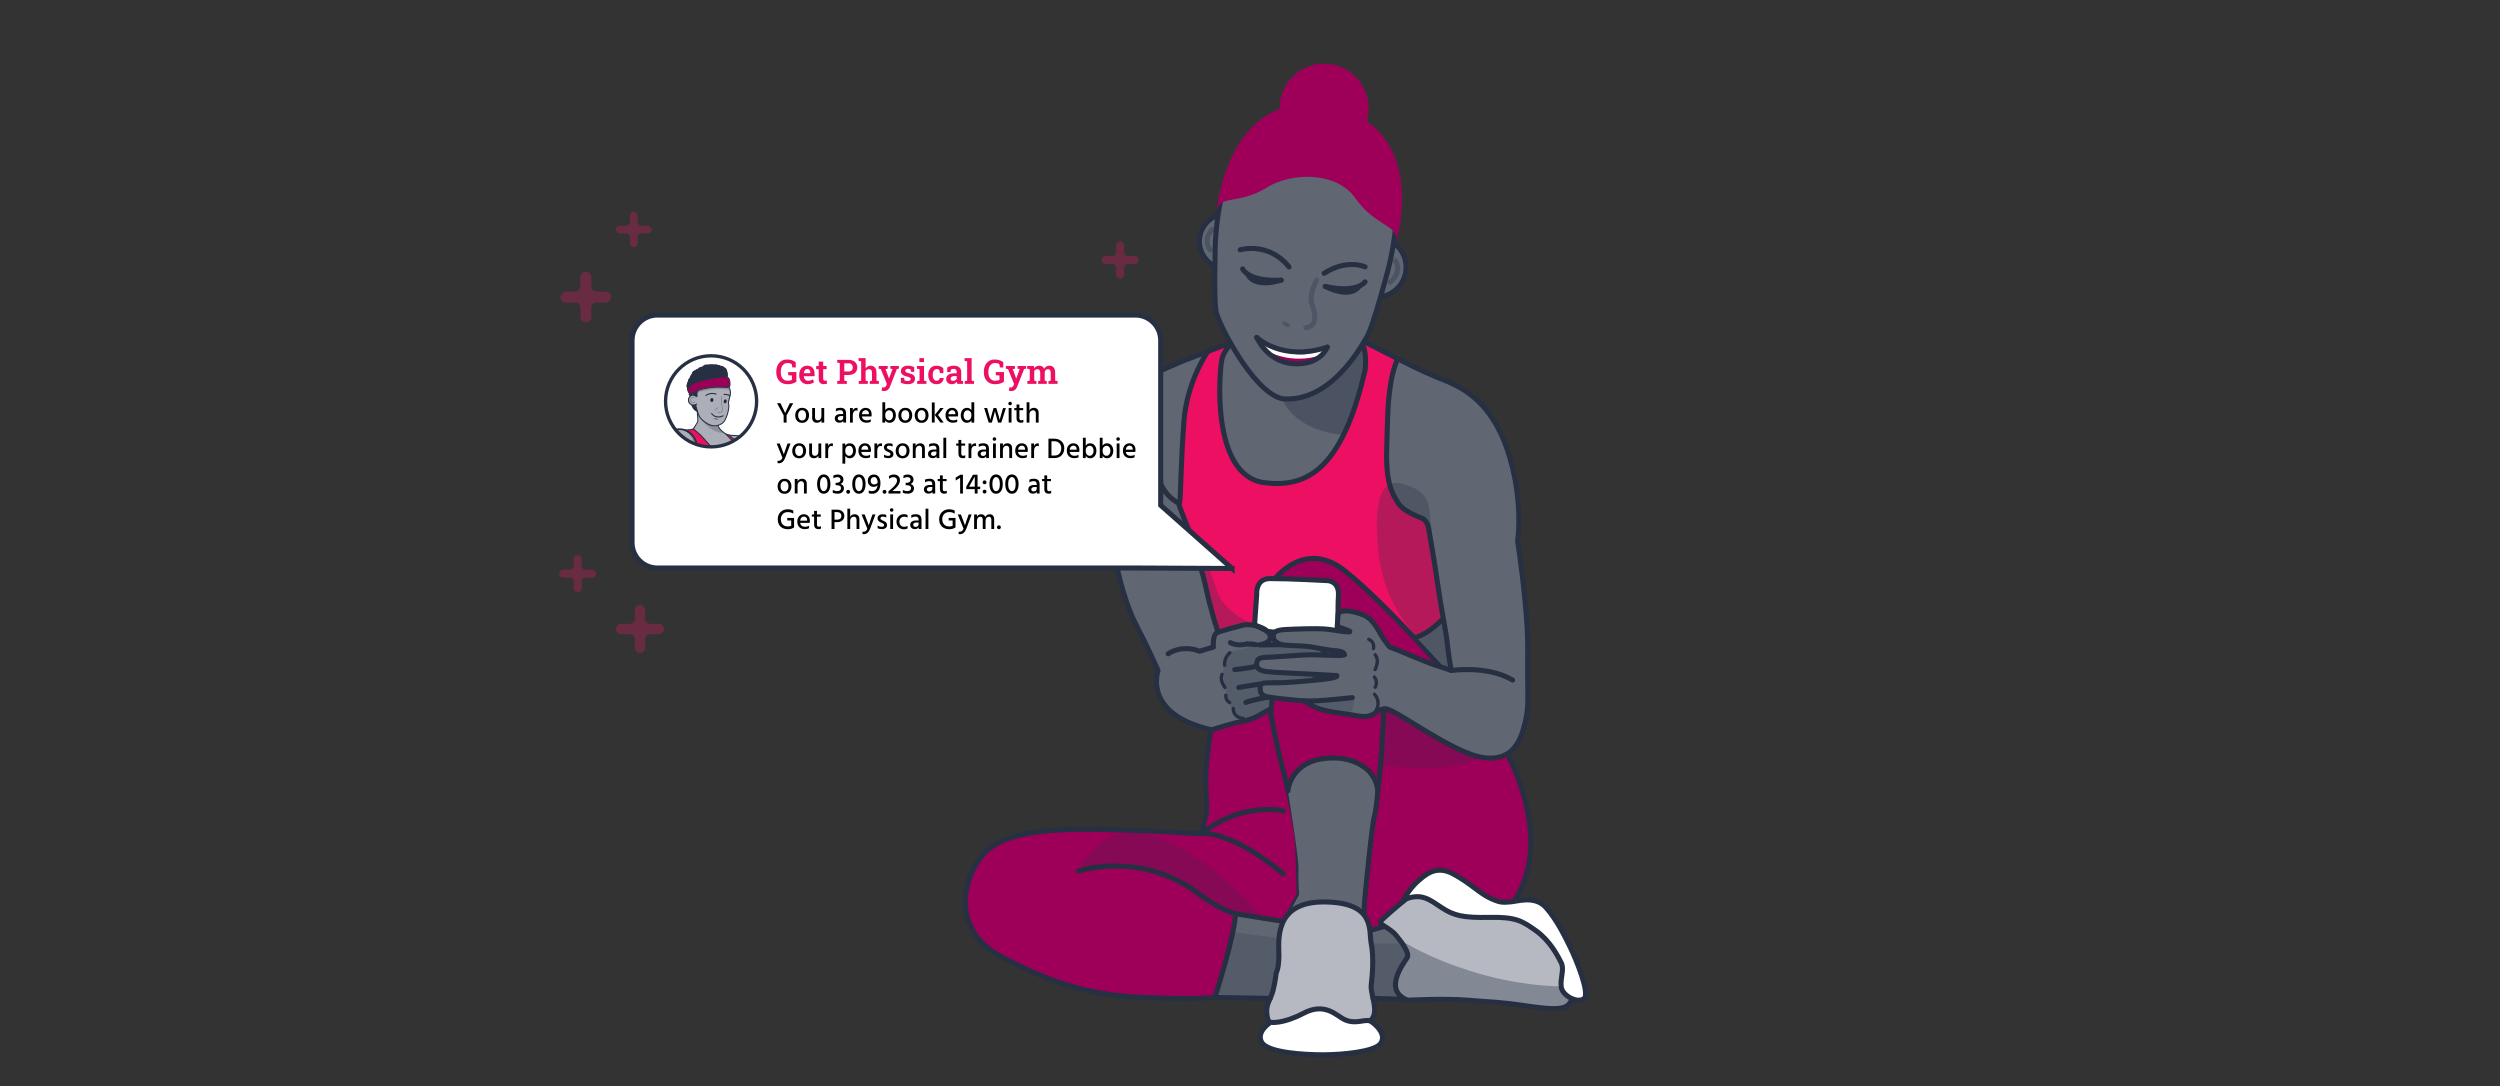 <?xml version="1.0" encoding="UTF-8"?><svg xmlns="http://www.w3.org/2000/svg" xmlns:xlink="http://www.w3.org/1999/xlink" viewBox="0 0 1480 643"><rect x="0" y="0" width="1480" height="643" fill="#333333" stroke="none"/><defs><style>.cls-1,.cls-2,.cls-3,.cls-4,.cls-5,.cls-6,.cls-7,.cls-8,.cls-9,.cls-10,.cls-11{fill:none;}.cls-2,.cls-3,.cls-4,.cls-5,.cls-6,.cls-12,.cls-13,.cls-7,.cls-8,.cls-14,.cls-15,.cls-16,.cls-17,.cls-18{stroke-width:3px;}.cls-2,.cls-3,.cls-4,.cls-12,.cls-13,.cls-7,.cls-8,.cls-10,.cls-11,.cls-17{stroke-miterlimit:10;}.cls-2,.cls-3,.cls-5,.cls-6,.cls-12,.cls-13,.cls-7,.cls-8,.cls-9,.cls-14,.cls-15,.cls-16,.cls-18{stroke-linecap:round;}.cls-2,.cls-5,.cls-13,.cls-8,.cls-9,.cls-14,.cls-15,.cls-16,.cls-18{stroke:#272f42;}.cls-3,.cls-4,.cls-6,.cls-12,.cls-7,.cls-10,.cls-11,.cls-17{stroke:#273043;}.cls-5,.cls-6,.cls-9,.cls-14,.cls-15,.cls-16,.cls-18{stroke-linejoin:round;}.cls-12,.cls-13,.cls-19,.cls-14{fill:#606773;}.cls-20{fill:#ea1062;}.cls-21,.cls-17,.cls-18{fill:#fff;}.cls-22{fill:#ed1062;}.cls-23{fill:#e2e3e0;}.cls-24{fill:#9b0059;}.cls-25,.cls-15{fill:#9e0059;}.cls-26{fill:#acafb7;}.cls-27{fill:#232934;}.cls-28,.cls-29,.cls-30,.cls-31,.cls-32{fill:#273043;}.cls-33{fill:#787e88;}.cls-34{fill:#e71864;opacity:.3;}.cls-34,.cls-8,.cls-35{isolation:isolate;}.cls-7,.cls-30{opacity:.3;}.cls-36{clip-path:url(#clippath-1);}.cls-37{clip-path:url(#clippath-4);}.cls-38{clip-path:url(#clippath-3);}.cls-39{clip-path:url(#clippath-2);}.cls-40{clip-path:url(#clippath-7);}.cls-41{clip-path:url(#clippath-8);}.cls-42{clip-path:url(#clippath-6);}.cls-43{clip-path:url(#clippath-5);}.cls-8{opacity:.34;}.cls-35{fill:#272f42;opacity:.24;}.cls-9,.cls-10{stroke-width:2px;}.cls-29{opacity:.2;}.cls-16{fill:#b6b9c1;}.cls-31{opacity:.28;}.cls-32{opacity:.35;}</style><clipPath id="clippath-1"><path class="cls-1" d="M404.41,233.6s0,0,0,0c0,0,0,0,0,0m.02,0s0,0-.01,0c0,0,.01,0,.01,0m.03,0s-.01,0-.02,0c0,0,.01,0,.02,0m2.06,.55c-.73-.1-1.41-.29-2.06-.55,.65,.26,1.34,.45,2.06,.55,.84,.12,1.67,.11,2.46,0-.79,.12-1.62,.12-2.46,0"/></clipPath><clipPath id="clippath-2"><rect class="cls-1" x="442.29" y="-133.09" width="210.59" height="701.16" transform="translate(255.84 729.38) rotate(-81.98)"/></clipPath><clipPath id="clippath-3"><path class="cls-33" d="M424.3,247.84h0m-.41,.47l-.16-.02c-.09-.02-.19-.04-.28-.06-.09-.02-.18-.05-.27-.08-.18-.06-.33-.14-.46-.21-.26-.14-.42-.3-.42-.3,0,0,.06-.01,.14,0,.09,0,.21,0,.36,0,.2,0,.44,.03,.7,.06,.11,.02,.22,.03,.33,.05,.09,.02,.19,.03,.27,.06,.05,0,.09,.02,.13,.03h.06v.02h.06c.18,.05,.34,.1,.48,.15s.25,.1,.33,.14c.08,.04,.13,.07,.13,.07,0,0-.05,.02-.14,.04s-.21,.05-.36,.07-.32,.03-.5,.04h-.15s-.09-.01-.14-.02l-.13-.02"/></clipPath><clipPath id="clippath-4"><rect class="cls-33" x="442.29" y="-133.09" width="210.59" height="701.16" transform="translate(255.84 729.38) rotate(-81.98)"/></clipPath><clipPath id="clippath-5"><path class="cls-1" d="M422.33,236.93c-.09,.64-.57,1.11-1.08,1.04s-.84-.65-.75-1.29,.57-1.11,1.08-1.04,.84,.65,.75,1.29"/></clipPath><clipPath id="clippath-6"><rect class="cls-1" x="442.29" y="-133.09" width="210.59" height="701.16" transform="translate(255.84 729.38) rotate(-81.98)"/></clipPath><clipPath id="clippath-7"><path class="cls-1" d="M430.18,237.76c-.13,.64-.62,1.07-1.1,.98-.48-.1-.76-.69-.63-1.33,.13-.64,.62-1.08,1.1-.98,.48,.1,.76,.69,.63,1.33"/></clipPath><clipPath id="clippath-8"><rect class="cls-1" x="442.29" y="-133.09" width="210.59" height="701.16" transform="translate(255.84 729.38) rotate(-81.98)"/></clipPath></defs><g id="Building"><path class="cls-22" d="M714.34,208.36s-13.33,20.21-14.68,61.22c-.71,21.61-3.76,27.15,1.5,36.39,7.33,12.86,14.19,50.54,14.97,53.43s4.42,14.82,4.42,14.82c0,0,23.32,13.08,55.72,13.41,32.4,.33,50.54-5.44,53.78-5.88s26.18-16.4,26.18-16.4c0,0-4.32-54.54-9.31-56.53s-21.71-2.64-23.86-20.78-3.17-45.48,0-59.03,4.39-17.05,4.39-17.05l-18.96-9.67-70.99-2.54-23.15,8.61Z"/><path class="cls-19" d="M731.34,540.93s-7.34,32.2-8.33,37.03-3.81,12.52-3.81,12.52l30.7,.55,88.69,.04h-10.72s18.21-19.31,18.04-19.98-16.13-22.02-16.13-22.02l-84.63-11.81-13.79,3.66Z"/><path class="cls-15" d="M717.86,425.43s-3.66,22.39-3.99,33.36,1.33,20.95,0,23.94-2,10.97-2,10.97c0,0-29.93-2-47.55-2.33-17.62-.33-67.17-3.66-82.14,14.3s-16.63,46.22,10.31,60.52,50.55,22.95,83.8,24.28,42.9,0,42.9,0c0,0,12.32-38.57,12.15-49.55l29.09,4.66,8.65-15.96s-.33-23.61-1.33-33.59-7.21-37.94-7.21-37.94l-6.09-53.85-12.64-1.66-23.94,22.83Z"/><path class="cls-19" d="M703.33,398.65l-6.21,25.25s16.09,11.44,29.38,5.38c8.84-4.04,20.08-6.27,23.74-8.6s31.24-13.57,33.07-15.73,6.48-28.97-3.49-31.2-39.24-4.05-43.9-2.23-14.05,1.57-15.38,2.69-16.88,23.12-16.88,23.12"/><path class="cls-19" d="M714.34,208.36s-50.35,23.44-55.67,25.09-19.73,8.55-16.73,39.9c1.09,11.43,8.99,24.89,12.65,33.54s7.58,32.04,9.29,39.69,14.74,37.37,14.74,37.37l6.91,12.96s-1.22,19.88,10.09,26.28,25.43-6.38,25.43-6.38c0,0-5.05-10.58-3.46-13.73s1.64-7.65,1.64-7.65l1.81-5.33,3.09-9.02s-6.52-15.03-8.01-21.69c-7.58-33.73-17.02-59.56-17.69-62.55s1.38-30.4,1.38-30.4c0,0,2.58-30.54,3.56-31.87s10.96-26.22,10.96-26.22Z"/><path class="cls-15" d="M748.62,350.67s19.8-35.26,48.02-12.35c28.22,22.91,66.33,68.1,66.33,68.1l-45.54-12.87-68.81-25.05v-17.83Z"/><path class="cls-17" d="M742.72,369.78l1.25-17.96s-.88-9.31,7.95-9.31c11.61,0,33.34,1.19,33.34,1.19,0,0,7.82-.35,7.09,9.24-.54,7.07,0,25.53,0,25.53l-42.11-4.7-7.52-3.99Z"/><path class="cls-19" d="M762.42,468.21s6.64,40.11,6.31,46.76,.34,14.65,.34,14.65l-6.26,11.4,43.84,2.07s9.54-76.13,9.42-77.79-6.16-15.36-24.95-16.54c-27.37-1.72-28.7,19.45-28.7,19.45Z"/><path class="cls-13" d="M730.94,201.4s-5.9,4.73-7.49,10.96-7.08,69.38,25.17,73.4c24.9,3.1,45.98-7.61,59.52-66.73,0,0,2.28-15.08-5.6-21.28l-71.61,3.65Z"/><path class="cls-12" d="M821.64,141.88c7.24,3.09,11.78,10.77,10.56,18.92-1.3,8.68-8.7,14.94-17.2,15.08-.97,.02,5.29-34.57,6.64-33.99Z"/><path class="cls-8" d="M823.03,167.08s7.21-5.26,3.14-12.74"/><path class="cls-12" d="M720.09,157.99c-5.89-2.49-10.02-8.32-10.02-15.12,0-7.93,5.62-14.54,13.1-16.07,1.07-.22-1.12,32.02-3.08,31.19Z"/><path class="cls-8" d="M717.6,135.86s-5.88,5.81-1.13,12.1"/><path class="cls-19" d="M774.64,98.48s44.6-1,50.75,16.13-1.43,29.81-1.43,29.81c0,0-4.63,39.47-14.49,54.49s-22.45,39.48-53.21,37.28c0,0-20.62-17.26-30.26-37.66s-6.15-32.58-6.15-32.58c0,0-.54-26.14,2.83-43.85,4.62-24.33,29.37-28.89,51.96-23.61Z"/><path class="cls-25" d="M751.45,210.83c3.14,.98,2.77,3.51,11.64,4.58s16.94-2.12,19.45-5.31-8.37,1.94-16.13,.95-18.17-4.76-18.17-4.76l3.21,4.53Z"/><path class="cls-21" d="M750.47,207.86s13.73,8.39,32.08,2.24l1.33-.94v-3.07s-9.63,6.04-19.68,2.82-18.16-7.51-18.16-7.51l1.01,2.65s-.9,2.67,3.42,3.81Z"/><path class="cls-32" d="M759.05,236.03s5.82,18.92,36.96,21.51c0,0,18.88-43.39,9.99-52.73,0,0-15.3,23.88-26.55,26.94-11.26,3.07-20.4,4.28-20.4,4.28Z"/><path class="cls-5" d="M777.36,394.61c-2.47-.24,11.03-4.41,6.08-9.39-4.95-4.99-13.5-3.55-23.86-3.55-8.76,0-10.76,.23-14.1,.07,2.98-.3,7.51-2.16,6.4-5.42-1.96-5.73-11.66-6.54-13.87-6.54s-16.94,4.43-16.94,4.43c0,0-3.99-11.31-7.32-27.05-3.33-15.74-15.74-48.11-15.74-48.11l.44-2.22c.44-2.22,.67-23.72,2.44-47.44,1.77-23.72,13.97-41.05,13.97-41.05-15.3,4.84-42.12,17.1-61.41,27.97-19.29,10.87-8.99,46.46-6.7,54.31,2.49,8.55,10.39,16.16,12.19,31.26,2.44,20.4,9.18,39.56,13.58,47.89,6.69,12.68,13.04,27.12,13.04,27.12,0,0-9.54,25.86,31.75,35.18,0,0,12.42-3.99,17.51-4.88s7.79-2,11.77-4.43c3.97-2.44,7.08-3.34,10.4-7.77,3.33-4.43,14.1-9.27,17.08-10.86,6.08-3.23,23.16-7.56,3.31-9.53Zm-38.8-13.38s3.72-.1,4.88,.38l-4.88-.38Z"/><path class="cls-9" d="M730.07,419.43c.04,2.29,1.06,5.44,6.19,5.99"/><path class="cls-9" d="M725.68,411.55c-.08,1.47,.34,3.19,2.25,4.42"/><path class="cls-9" d="M723.42,399.18c-.7,1.78-.75,4.39,1.76,7.8"/><path class="cls-9" d="M728.06,386.41s-3.52,2.86-3.08,7.39"/><path class="cls-2" d="M743.92,394.49s-8.7,1.66-12.91,1.88"/><path class="cls-2" d="M746.91,404.87c-.89,0-12.86,1.89-13.53,2.11"/><path class="cls-2" d="M750.24,412.94c-.67-.22-10.2,1.79-12.64,2.9"/><path class="cls-2" d="M738.04,381.23c-2.44,.67-6.67,.97-9.65-.8"/><path class="cls-2" d="M698.01,298.04c-13.3-6.98-13.07-21.49-13.07-21.49"/><line class="cls-13" x1="714.32" y1="208.36" x2="728.28" y2="202.96"/><polygon class="cls-19" points="854.66 367.22 859.09 395 856.2 396.37 838.38 377.22 854.66 367.22"/><path class="cls-15" d="M752.23,422.43s3.99,21.18,6.43,29.82,3.77,15.96,3.77,15.96c0,0,1.33-20.87,29.71-19.41,0,0,23.21,1.01,23.69,21.63,0,0,1.81-24.83,3.14-33.03s0-27.27,0-27.27l-64.85-5.87-1.88,18.18Z"/><path class="cls-15" d="M892.26,446.27s29.89,53.25,2.18,89.83l-32.92,.5-53.87,15.19s-.22-9.53,0-15.08,4.7-49.88,6.01-53.43,3.97-34.49,3.97-34.49l1.92-32.96,51.51,19.77,21.21,10.66"/><path class="cls-5" d="M638.39,515.66s36.25-12.3,70.5,12.97c0,0,10.46,8.31,21.19,11.97"/><path class="cls-5" d="M711.21,493.38s16.96-2.33,48.55,23.94"/><path class="cls-5" d="M759.76,480.07s-23.5-5.99-48.55,13.3"/><path class="cls-16" d="M755.44,576.18s1.66-2.66,1.66-10.64-3.45-31.99,27.27-31.59c30.11,.39,25.84,16.96,27.39,24.61s.78,18.29,0,24.61,7.33,19.95-4.21,22.61-22.85,2.66-34.15,2.33-21.71,2-23.16-5.99c-1.45-7.98,1.99-9.64,3.54-16.29,1.38-5.91,1.66-9.64,1.66-9.64Z"/><path class="cls-18" d="M752.23,605.2s-8.86,5.49-5.32,11.81,25.69,7.43,36.33,7.43,30.32-1.63,34.02-6.62-2.09-10.83-5.5-13.03-8.81,2.23-16.08-1.33c-4.47-2.19-11.31-10.29-23.94-3.64s-19.51,5.39-19.51,5.39Z"/><path class="cls-29" d="M733.17,384.8s-13.48-.86-7.5,24.44c4.47,18.9,12.36,17.14,12.36,17.14l5.5-2.18s14.23-13.97,22.05-15.13,17.96-10.64,18.12-16.13,1.33-13.8-3.49-14.96-37.3,3.63-37.3,3.63c0,0-7.41,3.36-9.75,3.19Z"/><path class="cls-5" d="M691.52,387.07s7.76-5.76,18.62-1.55l8.2-2.44s-.8-7.83,2.71-8.87"/></g><g id="Business_Woman"><path class="cls-4" d="M783.54,66.14c-23.92-2.68-59.76,6.45-64.05,76.69,0,0-.96,34.36,.37,41.45,1.3,6.94,21.86,47.88,39.19,51.75,28.41,2.78,46.91-30.9,50.43-37.12,3.55-6.28,12.22-39,12.22-39,17.29-68.74-14.23-91.1-38.16-93.77Z"/><path class="cls-25" d="M786.14,62.74v.06c-59.35-11.25-65.89,61.95-65.89,61.95,2.18-9.78,12.78-3.2,29.86-13.8,14.75-9.14,41.29-9.31,52.21,6.32,11.91,17.04,26.11,15.91,24.33,25.77,0,0,20.67-68.78-40.52-80.31Z"/><circle class="cls-25" cx="783.87" cy="64.07" r="26.36"/><path class="cls-3" d="M734.16,147.87s16.79-4.99,28.93,10.14"/><path class="cls-3" d="M808.15,158.01s-10.64-5.01-24.28,3.81"/><path class="cls-3" d="M735.65,159.21s3.22,7.65,22.78,6.65"/><path class="cls-3" d="M738.81,162.58s2.91,8.23,19.62,3.28"/><path class="cls-3" d="M808.12,166.85s-4.46,7-23.57,2.73"/><path class="cls-3" d="M804.44,169.64s-4.25,7.63-19.89-.07"/><path class="cls-7" d="M779.45,165.95s-5.07,8.63-2.58,14.84,2.33,12.55-3.82,13.22"/><ellipse class="cls-30" cx="761.35" cy="192.01" rx="1.31" ry="2.49" transform="translate(235.81 775.39) rotate(-62.14)"/><path class="cls-3" d="M743.97,199.74s6.05,14.13,20.9,15.52c16.74,1.56,20.9-9.76,20.9-9.76"/><path class="cls-3" d="M743.97,199.74s15.08,14.63,41.8,5.75"/><line class="cls-6" x1="807.56" y1="202.25" x2="829.38" y2="213.37"/><line class="cls-18" x1="719.19" y1="590.48" x2="751.92" y2="591.07"/><line class="cls-18" x1="812.85" y1="591.07" x2="832.15" y2="591.6"/><path class="cls-16" d="M828.43,535.44s-9.8,8.24-11.14,9.98,5.65,3.98,9.14,8.23,8.15,10.56,6.65,13.22-15.05,19.27,.29,25.26c0,0,21.83-1.17,35.63,0,13.8,1.17,18.79,1.01,33.25,3.17s22.11,2.66,25.61,0,5.15-9.81,4.99-13.8-14.3-31.26-14.3-31.26c0,0-13.8-9.64-14.3-9.98s-43.56-9.31-43.56-9.31l-17.29-7.65-14.96,12.14Z"/><path class="cls-18" d="M830.76,532.78s3.49-6.48,8.31-10.81,11.14-9.98,21.12-4.66,15.63,11.47,22.11,14.47,7.65,2.32,11.64,2.16,14.63-4.15,21.28,3.33,11.64,17.96,14.63,24.11,11.47,26.46,7.98,29.69-13.14-1.42-13.63-7.08,2-10.14,0-14.13-6.65-12.97-14.8-18.79-11.97-8.31-27.6-7.98c-15.63,.33-21.12-1-28.43-5.82s-11.99-9.04-22.61-4.49Z"/><path class="cls-29" d="M730.07,551.79s16.22,2.31,27.09,3.64c0,0,1.01,10.91-.43,15.99s-4.81,19.64-4.81,19.64l-32.44-1.49,10.6-37.78Z"/><path class="cls-29" d="M812.85,558.55h16.64s5.11,4.88,2.67,7.65-9.19,13.88-5.22,18.73,.91,6.13,.91,6.13h-15.01s-2.08-3.14-1.09-7.91,.85-16.18,.85-16.52,.24-8.09,.24-8.09Z"/><path class="cls-29" d="M817.26,452.8c1.11,.22,38.72,6.1,60.89-4.32l-25.15-10.43-33.05-18.5-2.7,33.25Z"/></g><g id="Hand"><path class="cls-14" d="M827.42,212.36s12.15,6.34,22.46,10.66,35.91,10.64,45.89,55.53c0,0,5.32,20.29,2.66,41.9,0,0,6.32,40.24,5.99,64.85s1,31.92-1.33,41.57-6.32,24.28-24.94,21.62-52.54-29.26-58.19-28.93-6.08,5.99-15.51,4.32-20.74-2.33-26.72-5.65l-5.99-3.33s-11.97-1-16.63-1.66-8.83-.67-9.07-4.99,1.09-3.99,8.07-3.99,15.38-.73,25.34-1.66c14.24-1.33,11.91-2.66,11.91-2.66,0,0-10.96-.67-18.45-1s-19.8-1-22.79-1.33-6.65-1.33-6.15-4.99,2.83-3.33,9.48-3.66,17.67-1.33,22.8-1.33,16.74,.67,18.25,.33l1.51-.33s0-2-4.66-2.33-11.26-1.66-15.11-2.33-10.32-.67-14.9-1-7.57-2.33-7.57-4.99,1.17-3.99,7.57-4.32,17.7-.67,22.53-.33,6.84,1.07,12.47,1.66c8.43,.89-4.72-2.99-4.72-2.99l.55-7.87s2.84-3.99,15.37,1.11c6.24,2.54,9.41,11.42,12.07,14.74s2.2,3.99,4.59,4.66,19.68,8.31,26,10.31c6.32,2,8.98,2.99,8.98,2.99,0,0-1.66-8.65-2.33-15.63s-3.66-20.62-5.99-37.24-4.99-29.6-4.99-30.59-1-5.32-3.99-6.65-10.9-3.99-14.1-8.98-7.52-11.31-6.85-32.26,.44-24.83,2.08-36.58c1.48-10.61,4.39-16.65,4.39-16.65Z"/><path class="cls-2" d="M859.19,396.94s21.39-3.21,36.25,5.65"/><path class="cls-13" d="M800.55,412.99c-.67,0-21.58,2.55-28.82,1.91"/><path class="cls-9" d="M813.72,411.01c1.52,1.73,4.01,5.89-.34,11.59"/><path class="cls-9" d="M813.66,400.8c1.08,1.46,1.72,3.37,.44,6.05"/><path class="cls-9" d="M814.09,387.63c1.4,1.67,2,4.53,0,8.74"/><path class="cls-9" d="M810.31,378.48s3.66,1.4,2.76,5.46"/><path class="cls-2" d="M838.38,377.22c7.48-2.23,14.62-9.67,14.62-9.67"/><path class="cls-29" d="M638.39,515.66s14.3-34.99,50.21-18.83,58.31,46.59,58.31,46.59c0,0-11.37-.25-22.81-5.31-9.99-4.41-19.72-13.47-26.09-16.3-16.91-7.52-32.47-13.51-39.12-9.16-6.65,4.35-20.51,2.99-20.51,2.99Z"/><path class="cls-32" d="M829.76,556.97s39.63,25.52,94.44,27.02c0,0,2.13,5.66,5.79,8.83,0,0,.6,4.13-8.2,4.23-11.75,.14-34.53-3.84-42.65-4.92-14.19-1.88-49.38-1.06-49.38-1.06,0,0-8.25-9.22-1.44-16.31s7.15-6.65,1.44-17.79Z"/><path class="cls-29" d="M776.24,415.97c-8.46-.96,22.58-3.76,24.31-2.98,2.97,1.35-1.22,10.07-1.71,10.01-19.63-2.12-22.6-7.03-22.6-7.03Z"/><path class="cls-31" d="M815.82,325.11c-.92-10.31-3.86-43.19,13.56-38.87s16.31,11.8,17.53,22.57,2.26,16.35,2.59,26,9.69,62.12,9.69,62.12l-8.98-2.99s-8.72-11.6-11.83-16.73-19.74-20.58-22.56-52.11Z"/><path class="cls-31" d="M698.01,298.04s9.21,22.74,22.51,76.17c.59,2.37,5.08-1.3,10.48-3s11.71-1.44,11.71-1.44c0,0-17.71-6.12-22.36-20.4-10.57-32.48-22.36-51.34-22.36-51.34Z"/><path class="cls-34" d="M389.81,369.33h-5c-1.57,0-2.86-1.29-2.86-2.86v-5c0-1.57-1-2.99-2.57-3.29-1.99-.28-3.56,1.14-3.56,3.14v5.13c0,1.57-1.29,2.86-2.86,2.86h-5c-1.57,0-2.99,1-3.29,2.57-.28,1.99,1.14,3.56,3.14,3.56h5.13c1.57,0,2.86,1.29,2.86,2.86v5c0,1.57,1,2.99,2.57,3.29,1.99,.28,3.56-1.14,3.56-3.14v-5.13c0-1.57,1.29-2.86,2.86-2.86h5.13c1.87,0,3.43-1.72,3.14-3.56-.26-1.57-1.68-2.57-3.25-2.57Z"/><path class="cls-34" d="M383.3,133.59h-3.71c-1.16,0-2.12-.96-2.12-2.12v-3.71c0-1.16-.74-2.22-1.9-2.44-1.48-.21-2.64,.85-2.64,2.33v3.81c0,1.16-.96,2.12-2.12,2.12h-3.71c-1.16,0-2.22,.74-2.44,1.9-.21,1.48,.85,2.64,2.33,2.64h3.81c1.16,0,2.12,.96,2.12,2.12v3.71c0,1.16,.74,2.22,1.9,2.44,1.48,.21,2.64-.85,2.64-2.33v-3.81c0-1.16,.96-2.12,2.12-2.12h3.81c1.38,0,2.55-1.27,2.33-2.64-.19-1.16-1.25-1.9-2.41-1.9Z"/><path class="cls-34" d="M350.43,337.26h-3.87c-1.21,0-2.21-1-2.21-2.21v-3.87c0-1.21-.77-2.31-1.98-2.54-1.54-.21-2.76,.89-2.76,2.43v3.97c0,1.21-1,2.21-2.21,2.21h-3.87c-1.21,0-2.31,.77-2.54,1.98-.21,1.54,.89,2.76,2.43,2.76h3.97c1.21,0,2.21,1,2.21,2.21v3.87c0,1.21,.77,2.31,1.98,2.54,1.54,.21,2.76-.89,2.76-2.43v-3.97c0-1.21,1-2.21,2.21-2.21h3.97c1.44,0,2.66-1.33,2.43-2.76-.2-1.21-1.3-1.98-2.51-1.98Z"/><path class="cls-34" d="M358.36,172.65h-5.27c-1.65,0-3.02-1.36-3.02-3.02v-5.27c0-1.65-1.05-3.15-2.71-3.46-2.1-.29-3.76,1.21-3.76,3.31v5.41c0,1.65-1.36,3.02-3.02,3.02h-5.27c-1.65,0-3.15,1.05-3.46,2.71-.29,2.1,1.21,3.76,3.31,3.76h5.41c1.65,0,3.02,1.36,3.02,3.02v5.27c0,1.65,1.05,3.15,2.71,3.46,2.1,.29,3.76-1.21,3.76-3.31v-5.41c0-1.65,1.36-3.02,3.02-3.02h5.41c1.97,0,3.62-1.81,3.31-3.76-.27-1.65-1.77-2.71-3.43-2.71Z"/><path class="cls-34" d="M671.58,151.54h-3.87c-1.21,0-2.21-1-2.21-2.21v-3.87c0-1.21-.77-2.31-1.98-2.54-1.54-.21-2.76,.89-2.76,2.43v3.97c0,1.21-1,2.21-2.21,2.21h-3.87c-1.21,0-2.31,.77-2.54,1.98-.21,1.54,.89,2.76,2.43,2.76h3.97c1.21,0,2.21,1,2.21,2.21v3.87c0,1.21,.77,2.31,1.98,2.54,1.54,.21,2.76-.89,2.76-2.43v-3.97c0-1.21,1-2.21,2.21-2.21h3.97c1.44,0,2.66-1.33,2.43-2.76-.2-1.21-1.3-1.98-2.51-1.98Z"/></g><g id="Layer_21"><path class="cls-17" d="M729.38,336.55l-42.25-37.42v-97.63c0-8.25-6.75-15-15-15H389.17c-8.25,0-15,6.75-15,15v119.76c0,8.25,6.75,15,15,15h282.96c1.46,0,57.25,.28,57.25,.28Z"/><g><g><g><path class="cls-26" d="M409.61,233.76s-2.24,.98-2.17,3.42,2.66,3.05,3.77,2.59h.65s1.19,4.64,1.51,5.52,4.17,6.78,8.98,6.85c5.39,.08,6.65-3.6,7.35-4.48s1.92-6.17,1.88-7.15-.38-2.64-.1-3.25,1.15-4.64,1.01-5.24-.73-2.69-.73-2.69c0,0-5.29-.17-6.64-.17s-5.2,.43-6.43,.56c-3.6,.38-7.41,2.48-7.97,2.76s-1.12,1.29-1.12,1.29Z"/><path class="cls-26" d="M420.48,264.82c2.19-.48,4.4-.8,6.6-1.25,1.08-.22,2.16-.46,3.22-.79,.36-.11,.72-.23,1.08-.36,.09-.05,.3-.14,.5-.25,.75-.4,1.49-.82,2.22-1.25-.71-.67-1.31-1.27-1.5-1.55-.56-.84-2.6-2-3.15-2.38-.91-.63-2.17-1.75-2.31-2.03-.14-.28-1.96-1.82-2.1-2.24s0-1.07,0-1.07l-2.3,.66-2.68-.9-2.84-1.4-2.94-2.94-1.54-3.8s.91,5.03,.28,6.78c-.63,1.75-3.28,4.05-3.28,4.05,0,0,3.15,2.59,3.84,3.35,.66,.72,5.71,6.28,6.89,7.33Z"/><path class="cls-26" d="M401.16,256.28c.27,.35,.53,.7,.78,1.06,.07,.05,.15,.11,.24,.19,.52,.41,.42,.42,.1,.16,.58,.49,1.23,.94,1.84,1.39-1.08-.79,.17,.08,.39,.23,.36,.24,.74,.46,1.11,.67,.39,.22,.79,.41,1.18,.61,.06,.03,.13,.06,.21,.11,.03,0,.05,.02,.07,.03,1.31,.47,2.7,.89,3.92,1.57,.4,.23,.75,.5,1.13,.77,.03,.02,.07,.05,.12,.09-.04-.78-.17-1.53-.46-2.12-1.03-2.1-1.16-2.71-3.49-4.43-3.17-2.33-5.22-2.52-5.22-2.52,0,0-1.85,.18-3.43,.64,.54,.44,1.06,.96,1.52,1.56Z"/><path class="cls-26" d="M437.2,258.99c.43-.28,.85-.57,1.27-.86-1.15-.17-2.38-.27-2.6-.27-.35,0-4.01-.23-4.01-.23,0,0,1.49,1.32,3.12,2.77,.75-.46,1.49-.92,2.22-1.41Z"/><path class="cls-28" d="M407.29,260.72s.05,.03,.07,.04c.83,.47,1.7,.88,2.56,1.29-1.88-1.22-4.16-2.41-5.98-3.53,.29,.22,.66,.51,.73,.56,.85,.58,1.72,1.13,2.62,1.64Z"/><path class="cls-28" d="M431.84,257.95s4.73,.28,5.9,.42c.1,.01,.21,.02,.33,.03h0c.27-.18,.54-.36,.8-.54-.28-.04-.54-.07-.76-.09-.11,0-.22-.02-.31-.03-1.18-.14-5.74-.41-5.94-.42-.16,0-.32,.12-.33,.3-.01,.17,.12,.32,.3,.33Z"/><g><path class="cls-20" d="M419.75,263.15c-1.26-1.47-4.33-4.96-5.1-5.66-.77-.7-4.19-3.56-4.19-3.56,0,0-1.12,.42-1.96,.49-.84,.07-3.38,.23-3.38,.23,0,0,2.78,1.2,4.64,3.12,1.72,1.78,2.57,3.43,2.67,5.22,.55,.19,1.06,.46,1.52,.81,1.75,.14,3.51,.32,5.27,.36,.58,.01,1.16,.02,1.73,.03-.5-.37-.92-.72-1.2-1.05Z"/><path class="cls-20" d="M434.97,260.4c-1.29-1.11-2.37-2.01-2.37-2.01l-.75-.77-2.05-.61s2.16,2.28,3.9,4.13c.43-.25,.85-.5,1.27-.75Z"/><path class="cls-28" d="M433.43,261.32c.19-.11,.37-.22,.56-.33-1.08-1.16-2.34-2.49-3.14-3.34l.85,.25,.71,.73s1.04,.87,2.29,1.94c.19-.11,.38-.23,.56-.35-1.27-1.09-2.34-1.98-2.42-2.05l-.8-.83-3.26-.96,.81,.85s2.13,2.25,3.84,4.08Z"/><path class="cls-28" d="M410.39,254.28c.65,.54,3.38,2.83,4.05,3.44,.73,.67,3.69,4.02,5.07,5.63,.35,.41,.92,.87,1.59,1.34,.29-.06,.58-.12,.87-.18-.88-.57-1.6-1.12-1.98-1.57-1.13-1.32-4.33-4.96-5.13-5.69-.77-.7-4.06-3.46-4.2-3.57l-.14-.12-.17,.06s-1.09,.4-1.87,.47c-.83,.07-3.35,.23-3.37,.23l-1.3,.08,1.2,.52s2.74,1.2,4.53,3.05c1.75,1.8,2.57,3.47,2.59,5.28,.21,0,.42,.01,.63,.03-.01-2-.89-3.81-2.77-5.75-1.17-1.21-2.67-2.13-3.67-2.66,.78-.05,1.75-.12,2.21-.16,.68-.06,1.51-.32,1.87-.45Z"/></g><path class="cls-28" d="M429.81,257.34c-.05,0-.1-.01-.15-.04-.04-.02-1.1-.62-2.71-2.09-1.63-1.48-2.06-2.69-2.06-3.17,0-.17,.14-.32,.32-.32s.32,.14,.32,.32c0,.28,.33,1.31,1.85,2.7,1.55,1.42,2.59,2,2.6,2.01,.15,.08,.21,.28,.12,.43-.06,.1-.17,.16-.28,.16Z"/><path class="cls-28" d="M410.45,254.24c-.06,0-.12-.02-.17-.05-.15-.09-.19-.29-.09-.44,.64-.98,2.34-3.66,2.56-4.21,.16-.39-.03-3.47-.3-6.21-.02-.17,.11-.33,.28-.34,.17-.02,.33,.11,.34,.28,.09,.96,.55,5.77,.26,6.51-.29,.72-2.52,4.17-2.61,4.32-.06,.09-.16,.14-.27,.14Z"/><g class="cls-36"><g class="cls-39"><rect class="cls-23" x="405.87" y="231.08" width="1.61" height="5.88" transform="translate(118.22 604.07) rotate(-81.98)"/></g></g><g><path class="cls-33" d="M424.3,247.84h0m-.41,.47l-.16-.02c-.09-.02-.19-.04-.28-.06-.09-.02-.18-.05-.27-.08-.18-.06-.33-.14-.46-.21-.26-.14-.42-.3-.42-.3,0,0,.06-.01,.14,0,.09,0,.21,0,.36,0,.2,0,.44,.03,.7,.06,.11,.02,.22,.03,.33,.05,.09,.02,.19,.03,.27,.06,.05,0,.09,.02,.13,.03h.06v.02h.06c.18,.05,.34,.1,.48,.15s.25,.1,.33,.14c.08,.04,.13,.07,.13,.07,0,0-.05,.02-.14,.04s-.21,.05-.36,.07-.32,.03-.5,.04h-.15s-.09-.01-.14-.02l-.13-.02"/><g class="cls-38"><g><rect class="cls-33" x="442.29" y="-133.09" width="210.59" height="701.16" transform="translate(255.84 729.38) rotate(-81.98)"/><g class="cls-37"><rect class="cls-33" x="422.87" y="245.85" width="1.83" height="4.32" transform="translate(119.08 633.06) rotate(-81.98)"/></g></g></g></g><path class="cls-28" d="M425.24,247.16c-2.85,0-4.21-2.13-4.23-2.16-.09-.15-.05-.34,.1-.43,.15-.09,.34-.05,.43,.1,.09,.14,2.07,3.18,6.47,1.2,.16-.07,.34,0,.42,.16,.07,.16,0,.35-.16,.42-1.15,.52-2.16,.72-3.03,.72Z"/><path class="cls-28" d="M430.81,223.36s1.31-5.05-3.86-6.69c-5.44-1.73-7.83-1.12-10.48,.07l-1.26,.42s-1.96,.21-2.24,1.4c0,0-1.68,.35-2.94,1.82-1.12,1.31-1.65,3.61-2.77,5.57-1.27,2.22-.65,6.71,1.3,6.73,5.03,.07,3.42-3.56,3.42-3.56,0,0,1.96-2.31,6.92-2.87s11.46-1.75,11.46-1.75l.44-1.14Z"/><path class="cls-28" d="M417.93,234.46c-.09,0-.19-.04-.25-.12-.11-.14-.08-.33,.05-.44,2.76-2.18,6.24-.94,6.38-.89,.16,.06,.25,.24,.19,.4-.06,.16-.24,.25-.4,.19-.03-.01-3.3-1.17-5.78,.79-.06,.05-.13,.07-.19,.07Z"/><path class="cls-33" d="M425.53,244.48c-.17,0-.34-.01-.49-.03-.11-.02-.19-.12-.18-.24,.02-.11,.12-.2,.24-.18,.28,.04,.61,.04,.98,0,1.46-.18,1.36-1.49,1.36-1.55,0-.03-.21-2.6-.42-4.33-.21-1.75-.08-3.33-.07-3.4,0-.12,.11-.2,.23-.19,.12,.01,.2,.11,.19,.23,0,.02-.14,1.61,.07,3.31,.21,1.73,.42,4.32,.42,4.34,0,.02,.14,1.77-1.72,2-.21,.03-.41,.04-.6,.04Z"/><path class="cls-28" d="M423.23,252.39c-2.23,0-5.65-.99-8.76-4.67-1.83-2.17-2.87-7.65-2.91-7.88-.03-.17,.08-.34,.25-.37,.17-.03,.34,.08,.37,.25,.01,.06,1.05,5.55,2.77,7.59,1.59,1.89,5.62,5.22,9.47,4.32,3.53-.82,4.32-2.6,5.01-4.17,.06-.14,.12-.27,.18-.41,.94-2.07,1.76-5.72,1.56-6.98-.03-.2-.06-.37-.09-.53-.16-.91-.24-1.33,.24-3.17,.06-.23,.12-.46,.18-.68,.46-1.73,.86-3.23,.45-4.53l-.48-1.56c-.05-.17,.04-.34,.21-.39,.17-.05,.34,.04,.39,.21l.48,1.56c.46,1.48,.04,3.05-.45,4.88-.06,.22-.12,.45-.18,.67-.44,1.7-.38,2.03-.23,2.89,.03,.16,.06,.34,.09,.54,.22,1.38-.61,5.15-1.61,7.34-.06,.13-.12,.26-.18,.4-.71,1.62-1.6,3.64-5.44,4.53-.37,.09-.82,.14-1.34,.14Z"/><path class="cls-28" d="M432.19,234.6c-.05,0-.11-.01-.16-.04-1.66-.97-3.34-.73-3.36-.73-.18,.03-.33-.09-.36-.26-.03-.17,.09-.33,.26-.36,.08-.01,1.92-.28,3.77,.81,.15,.09,.2,.28,.11,.43-.06,.1-.16,.16-.27,.16Z"/><g class="cls-43"><g class="cls-42"><rect class="cls-27" x="419.61" y="235.24" width="3.62" height="3.11" transform="translate(128.15 621.06) rotate(-81.98)"/></g></g><g class="cls-40"><g class="cls-41"><rect class="cls-27" x="427.51" y="236.07" width="3.62" height="3.03" transform="translate(134.17 629.57) rotate(-81.98)"/></g></g><path class="cls-28" d="M410.57,240.15h-.04c-.89-.01-1.72-.37-2.34-1-.62-.64-.95-1.47-.94-2.36,.01-.89,.37-1.72,1-2.34,.62-.61,1.45-.94,2.32-.94h.04c.45,0,.88,.1,1.29,.28,.16,.07,.23,.26,.16,.42-.07,.16-.26,.23-.41,.16-.33-.14-.68-.22-1.04-.22h-.04c-.71,0-1.37,.27-1.88,.76-.51,.5-.8,1.17-.81,1.89,0,.72,.26,1.4,.76,1.91,.5,.51,1.17,.8,1.89,.81,.61,0,1.2-.19,1.68-.56,.14-.11,.34-.08,.44,.06,.11,.14,.08,.34-.06,.44-.58,.45-1.3,.69-2.03,.69Z"/><path class="cls-33" d="M410.3,238.57h-.02c-.47,0-.9-.19-1.23-.53s-.5-.78-.5-1.24c.01-.96,.79-1.73,1.75-1.73h.02c.24,0,.46,.05,.68,.15,.11,.05,.15,.17,.11,.28-.05,.11-.17,.16-.28,.11-.16-.07-.34-.11-.52-.11-.73-.01-1.33,.58-1.34,1.31,0,.35,.13,.69,.38,.94s.58,.4,.93,.4c.32,0,.59-.09,.83-.28,.09-.07,.22-.05,.3,.04,.07,.09,.05,.22-.04,.29-.3,.24-.68,.37-1.07,.37Z"/><g><path class="cls-24" d="M407.26,230.19s-.23,2.98,2.35,3.12c0,0,2.59-2.24,6.5-3.08,7.18-1.54,10.9-1.01,13.91-.91,1.4,.05,2.13,.07,2.13-1.71,0-2.06-.34-3.01-.73-3.6-.83-1.25-2.85-1.12-4.33-.91-4.09,.59-11.65,1.99-14.13,2.86-4.6,1.61-5.69,4.22-5.69,4.22Z"/><path class="cls-28" d="M409.72,233.63h-.13c-.79-.05-1.42-.34-1.88-.86-.89-1.01-.78-2.54-.77-2.61l.02-.1c.05-.11,1.2-2.76,5.88-4.4,2.47-.87,10.05-2.28,14.19-2.87,1.55-.22,3.71-.35,4.64,1.05,.54,.82,.79,1.98,.79,3.77,0,.82-.15,1.33-.48,1.65-.44,.43-1.12,.41-1.98,.38-.46-.01-.92-.04-1.41-.07-2.83-.15-6.36-.33-12.43,.97-3.78,.81-6.33,2.98-6.36,3.01l-.1,.08Zm-2.15-3.37c0,.26,0,1.38,.62,2.09,.32,.36,.76,.57,1.31,.63,.53-.43,2.98-2.3,6.54-3.06,6.15-1.32,9.72-1.13,12.59-.98,.49,.03,.95,.05,1.39,.06,.74,.02,1.27,.04,1.52-.2,.19-.18,.28-.58,.28-1.2,0-2.15-.39-2.99-.68-3.42-.74-1.1-2.65-.97-4.03-.77-4.11,.59-11.64,1.99-14.07,2.85-4.06,1.42-5.31,3.66-5.49,4Z"/></g><path class="cls-33" d="M423.59,243.09h-.02c-.12,0-.2-.11-.19-.22,.08-1.12,1.16-1.54,1.72-1.61,.11-.01,.22,.07,.23,.18,.01,.12-.07,.22-.18,.23-.05,0-1.28,.17-1.35,1.22,0,.11-.1,.2-.21,.2Z"/><path class="cls-28" d="M408.05,232.3s-.98,1.54,.42,2.24l1.15-.59c.31-.16,.41-.55,.22-.84l.26-.25s-1.12,1.26-2.05-.56Z"/><path class="cls-28" d="M414.3,230.89s-1.49,.42-1.4,2.47c.06,1.41-.05,1.91-.56,1.77s-.69-.28-1.21-.79-1.82-.51-1.82-.51l1.42-1.35,3.56-1.58Z"/><path class="cls-28" d="M409.17,239.65s.89,3.4,3.63,4.15l.23-.19-1.16-3.82-2.7-.14Z"/><ellipse class="cls-28" cx="412.6" cy="219.37" rx=".95" ry=".82" transform="translate(-53.63 187.87) rotate(-24.13)"/><ellipse class="cls-28" cx="425.81" cy="217.05" rx=".95" ry=".82" transform="translate(-51.53 193.07) rotate(-24.13)"/><path class="cls-28" d="M417.85,217.44c.66-.16,2.1-.7,1.99-1.13s-1.73-.61-2.39-.45-1.77,1.08-1.67,1.52,1.4,.23,2.06,.06Z"/><path class="cls-28" d="M428.73,219.7c.54,.42,1.19,.47,1.47,.11s.08-1.02-.3-1.58c-.24-.35-1.32-1.08-1.59-.72s-.11,1.77,.43,2.19Z"/><ellipse class="cls-28" cx="408.19" cy="224.92" rx="1.26" ry=".79" transform="translate(9.31 465.97) rotate(-60)"/><path class="cls-28" d="M407.17,227.07c-.44,0-.79,.56-.79,1.26s.35,1.26,.79,1.26,.79-.56,.79-1.26c0-.69-.35-1.26-.79-1.26Z"/><path class="cls-28" d="M407.59,225.71c-.44,0-.79,.56-.79,1.26,0,.69,.35,1.26,.79,1.26s.79-.56,.79-1.26-.35-1.26-.79-1.26Z"/><ellipse class="cls-28" cx="409.22" cy="223.3" rx="1.26" ry=".79" transform="translate(50.88 521.49) rotate(-68.39)"/><ellipse class="cls-28" cx="410.8" cy="220.36" rx="1.26" ry=".79" transform="translate(-42.4 329.54) rotate(-41.75)"/><ellipse class="cls-28" cx="427.53" cy="217.47" rx=".79" ry="1.26" transform="translate(65.16 531.73) rotate(-67.89)"/><ellipse class="cls-28" cx="424.22" cy="216.61" rx=".81" ry="1.63" transform="translate(147.23 604.11) rotate(-81.49)"/><path class="cls-35" d="M412.79,232.71c.56-.75,6.46-2.24,11.64-2.34,4.2-.09,7.69,.38,7.69,.38l-.56-1.54s-3.98-.17-6.43-.07c-7.51,.31-12.02,1.96-12.02,1.96l-.31,1.61Z"/><path class="cls-35" d="M415.69,248.61s4.65,7.72,13.28,7.86c0,0-2.8-1.68-3.77-4.44,0,0-.94,.49-2.83,.1-4.12-.84-6.67-3.53-6.67-3.53Z"/><path class="cls-35" d="M410.7,262.4c.19,.04,.37,.07,.56,.12,.39,.09,.76,.23,1.12,.4-.2-2.56-1.57-5.56-6.19-7.52,0,0,3.03,2.12,4.51,7Z"/></g><circle class="cls-10" cx="420.97" cy="237.59" r="26.96"/></g><path class="cls-11" d="M400,254.28s9.57-2.48,12.58,9.14"/></g></g><g id="Layer_22"><g><path class="cls-22" d="M466.21,227.45c-1.39,0-2.58-.3-3.57-.89s-1.75-1.41-2.28-2.46-.79-2.27-.79-3.65v-.43c0-1.43,.26-2.68,.79-3.75s1.27-1.92,2.22-2.53,2.08-.91,3.36-.91c1.04,0,2,.14,2.87,.41s1.63,.68,2.27,1.21v3.1h-2l-.36-1.94c-.27-.21-.62-.39-1.05-.51s-.94-.19-1.51-.19c-.79,0-1.49,.21-2.08,.64s-1.05,1.02-1.37,1.79-.48,1.66-.48,2.68v.45c0,1,.16,1.87,.47,2.61s.77,1.31,1.38,1.72,1.34,.61,2.21,.61c.53,0,1.01-.05,1.44-.15s.78-.22,1.07-.36v-2.61l-2.18-.15v-1.88h4.84v5.7c-.59,.44-1.31,.8-2.17,1.08s-1.89,.42-3.07,.42Z"/><path class="cls-22" d="M478.1,227.45c-1,0-1.88-.22-2.62-.67s-1.32-1.06-1.73-1.85-.62-1.68-.62-2.69v-.4c0-1.04,.2-1.96,.59-2.77s.95-1.45,1.66-1.9,1.53-.69,2.46-.69,1.76,.19,2.41,.57,1.14,.93,1.47,1.64,.5,1.56,.5,2.56v1.47h-6.34l-.02,.06c.03,.51,.14,.96,.34,1.35s.49,.7,.85,.93,.81,.34,1.33,.34c.55,0,1.06-.07,1.52-.21s.9-.35,1.31-.63l.76,1.65c-.42,.35-.96,.65-1.61,.88s-1.41,.36-2.27,.36Zm-2.19-6.53h3.81v-.25c0-.44-.07-.83-.2-1.16s-.33-.58-.6-.77-.62-.27-1.05-.27c-.39,0-.73,.11-1.01,.32s-.5,.5-.66,.86-.27,.77-.32,1.23l.03,.05Z"/><path class="cls-22" d="M487.64,227.44c-.94,0-1.67-.26-2.18-.79s-.78-1.36-.78-2.5v-5.6h-1.49v-1.88h1.49v-2.58h2.65v2.58h2.02v1.88h-2.02v5.6c0,.43,.09,.74,.27,.93s.43,.28,.73,.28c.17,0,.35-.01,.56-.04s.37-.05,.51-.08l.25,1.88c-.29,.08-.62,.16-.97,.21s-.7,.09-1.04,.09Z"/><path class="cls-22" d="M495.63,227.24v-1.6l1.53-.29v-10.42l-1.53-.29v-1.61h6.72c1.07,0,2,.19,2.77,.56s1.37,.9,1.78,1.57,.62,1.46,.62,2.35-.21,1.68-.62,2.35-1.01,1.19-1.78,1.56-1.69,.56-2.77,.56h-2.53v3.38l1.53,.29v1.6h-5.72Zm4.19-7.32h2.53c.83,0,1.46-.22,1.88-.67s.63-1.02,.63-1.72-.21-1.29-.63-1.75-1.05-.7-1.88-.7h-2.53v4.84Z"/><path class="cls-22" d="M508.38,227.24v-1.6l1.42-.29v-11.44l-1.54-.29v-1.61h4.19v6.03c.34-.49,.76-.87,1.25-1.14s1.06-.41,1.69-.41c1.08,0,1.93,.35,2.55,1.05s.93,1.78,.93,3.25v4.57l1.42,.29v1.6h-5.38v-1.6l1.31-.29v-4.59c0-.79-.15-1.35-.46-1.69s-.75-.51-1.35-.51c-.42,0-.79,.09-1.13,.27s-.62,.43-.84,.77v5.75l1.31,.29v1.6h-5.37Z"/><path class="cls-22" d="M523.39,231.51c-.22,0-.47-.02-.74-.06s-.52-.09-.74-.15l.3-1.97c.12,.02,.26,.04,.42,.05s.29,.02,.39,.02c.42,0,.77-.12,1.05-.35s.51-.57,.66-1l.28-.75-3.57-8.82-1.27-.19v-1.61h5.37v1.61l-1.3,.2,1.75,4.79,.26,.75h.06l2.07-5.56-1.29-.19v-1.61h5.04v1.61l-1.16,.17-4.06,10.37c-.2,.49-.44,.95-.74,1.35s-.67,.73-1.12,.97-1.01,.36-1.67,.36Z"/><path class="cls-22" d="M537.44,227.45c-.77,0-1.5-.07-2.16-.22s-1.32-.36-1.96-.65l-.03-2.89h1.88l.37,1.52c.25,.12,.52,.21,.8,.27s.6,.1,.95,.1c.67,0,1.14-.11,1.42-.34s.42-.51,.42-.84-.15-.61-.44-.84-.86-.44-1.7-.62c-1.26-.27-2.18-.67-2.77-1.21s-.89-1.23-.89-2.07c0-.59,.15-1.12,.45-1.59s.76-.86,1.36-1.15,1.36-.43,2.28-.43c.8,0,1.52,.08,2.16,.24s1.18,.37,1.63,.62l.05,2.79h-1.87l-.3-1.39c-.19-.14-.41-.24-.66-.32s-.54-.11-.86-.11c-.52,0-.93,.11-1.22,.33s-.43,.5-.43,.84c0,.2,.05,.37,.15,.54s.29,.31,.57,.45,.7,.27,1.25,.4c1.34,.31,2.31,.71,2.91,1.22s.89,1.2,.89,2.07c0,.96-.35,1.75-1.05,2.35s-1.76,.91-3.18,.91Z"/><path class="cls-22" d="M542.95,227.24v-1.6l1.42-.29v-6.77l-1.53-.29v-1.61h4.19v8.67l1.42,.29v1.6h-5.49Zm1.32-12.88v-2.35h2.75v2.35h-2.75Z"/><path class="cls-22" d="M554.4,227.45c-1,0-1.87-.23-2.6-.68s-1.3-1.08-1.69-1.88-.6-1.72-.6-2.76v-.32c0-1.03,.2-1.94,.6-2.74s.96-1.43,1.69-1.89,1.59-.69,2.58-.69c.93,0,1.74,.15,2.42,.44s1.23,.64,1.66,1.05v2.93h-2.01l-.37-1.88c-.17-.17-.38-.31-.64-.41s-.54-.16-.83-.16c-.53,0-.97,.14-1.33,.42s-.63,.66-.82,1.16-.28,1.09-.28,1.77v.32c0,.74,.1,1.35,.29,1.83s.46,.85,.81,1.09,.72,.36,1.15,.36c.53,0,.97-.14,1.3-.42s.55-.68,.66-1.2h2.28l.03,.06c-.09,.72-.3,1.35-.63,1.89s-.79,.97-1.39,1.26-1.35,.45-2.26,.45Z"/><path class="cls-22" d="M563.56,227.45c-1.06,0-1.9-.28-2.5-.83s-.91-1.32-.91-2.29c0-.66,.18-1.25,.54-1.75s.9-.9,1.6-1.18,1.57-.42,2.58-.42h1.5v-.83c0-.53-.16-.96-.47-1.29s-.78-.49-1.39-.49c-.33,0-.63,.04-.89,.12s-.5,.2-.71,.35l-.22,1.42h-1.93l-.02-2.68c.53-.33,1.12-.59,1.76-.79s1.36-.3,2.14-.3c1.36,0,2.43,.32,3.22,.95s1.18,1.54,1.18,2.73v4.5c0,.14,0,.28,0,.42s.01,.27,.03,.4l1.08,.16v1.6h-3.37c-.07-.2-.14-.41-.2-.62s-.11-.42-.13-.64c-.34,.44-.76,.79-1.24,1.06s-1.03,.41-1.66,.41Zm.65-2c.45,0,.87-.1,1.26-.31s.69-.47,.89-.79v-1.72h-1.51c-.68,0-1.2,.16-1.55,.47s-.52,.69-.52,1.12c0,.39,.12,.69,.37,.91s.6,.32,1.05,.32Z"/><path class="cls-22" d="M571.12,227.24v-1.6l1.43-.29v-11.44l-1.53-.29v-1.61h4.19v13.34l1.43,.29v1.6h-5.51Z"/><path class="cls-22" d="M589.09,227.45c-1.39,0-2.58-.3-3.57-.89s-1.75-1.41-2.28-2.46-.79-2.27-.79-3.65v-.43c0-1.43,.26-2.68,.79-3.75s1.27-1.92,2.22-2.53,2.08-.91,3.36-.91c1.04,0,2,.14,2.87,.41s1.63,.68,2.27,1.21v3.1h-2l-.36-1.94c-.27-.21-.62-.39-1.05-.51s-.94-.19-1.51-.19c-.79,0-1.49,.21-2.08,.64s-1.05,1.02-1.37,1.79-.48,1.66-.48,2.68v.45c0,1,.16,1.87,.47,2.61s.77,1.31,1.38,1.72,1.34,.61,2.21,.61c.53,0,1.01-.05,1.44-.15s.78-.22,1.07-.36v-2.61l-2.18-.15v-1.88h4.84v5.7c-.59,.44-1.31,.8-2.17,1.08s-1.89,.42-3.07,.42Z"/><path class="cls-22" d="M598.7,231.51c-.22,0-.47-.02-.74-.06s-.52-.09-.74-.15l.3-1.97c.12,.02,.26,.04,.42,.05s.29,.02,.39,.02c.42,0,.77-.12,1.05-.35s.51-.57,.66-1l.28-.75-3.57-8.82-1.27-.19v-1.61h5.37v1.61l-1.3,.2,1.75,4.79,.26,.75h.06l2.07-5.56-1.29-.19v-1.61h5.04v1.61l-1.16,.17-4.06,10.37c-.2,.49-.44,.95-.74,1.35s-.67,.73-1.12,.97-1.01,.36-1.67,.36Z"/><path class="cls-22" d="M608.19,227.24v-1.6l1.43-.29v-6.77l-1.53-.29v-1.61h3.98l.12,1.39c.34-.5,.77-.89,1.29-1.17s1.11-.42,1.79-.42,1.27,.15,1.76,.46,.86,.77,1.1,1.38c.33-.57,.75-1.02,1.28-1.35s1.14-.49,1.85-.49c1.05,0,1.88,.36,2.49,1.07s.91,1.8,.91,3.26v4.53l1.43,.29v1.6h-5.39v-1.6l1.31-.29v-4.54c0-.84-.14-1.42-.42-1.75s-.69-.49-1.23-.49c-.49,0-.9,.15-1.22,.45s-.55,.68-.67,1.15v5.19l1.24,.29v1.6h-5.13v-1.6l1.24-.29v-4.54c0-.81-.14-1.38-.42-1.73s-.69-.52-1.23-.52c-.44,0-.82,.09-1.13,.27s-.57,.43-.76,.77v5.75l1.31,.29v1.6h-5.38Z"/></g><g><path d="M469.59,238.71l-3.93,7.19v4.27h-1.75v-4.27l-3.88-7.19h2.01l.82,1.68c.52,1.05,.94,1.92,1.26,2.6,.32,.68,.5,1.1,.56,1.26l.1,.22c.1-.34,.76-1.7,1.97-4.08l.83-1.68h2.01Z"/><path d="M474.84,250.32c-1.27,0-2.27-.41-2.99-1.24-.73-.83-1.09-1.88-1.09-3.15s.37-2.37,1.12-3.22c.75-.86,1.73-1.28,2.96-1.28,1.31,0,2.33,.42,3.04,1.25s1.07,1.9,1.07,3.19-.37,2.36-1.1,3.2c-.73,.84-1.74,1.26-3.02,1.26Zm-.02-7.48c-.74,0-1.31,.29-1.72,.88-.41,.58-.61,1.31-.61,2.17s.21,1.57,.63,2.15c.42,.58,.99,.88,1.72,.88,.77,0,1.36-.28,1.76-.85s.6-1.29,.6-2.16-.19-1.63-.58-2.2c-.38-.57-.99-.86-1.8-.86Z"/><path d="M486.27,241.55h1.67v8.62h-1.67v-1.48c-.45,1.05-1.35,1.58-2.69,1.58-.85,0-1.52-.25-2.02-.76-.5-.5-.75-1.2-.75-2.08v-5.88h1.68v5.47c0,.59,.14,1.04,.43,1.35,.29,.31,.69,.47,1.2,.47,.65,0,1.17-.23,1.56-.68s.59-1.09,.59-1.92v-4.69Z"/><path d="M494.84,243.6v-1.61c.67-.39,1.55-.58,2.65-.58,2.25,0,3.38,1.09,3.38,3.28v5.47h-1.65v-1.02c-.44,.73-1.22,1.09-2.33,1.09-.82,0-1.47-.23-1.96-.71-.49-.47-.74-1.07-.74-1.79,0-.83,.31-1.47,.93-1.93s1.5-.69,2.62-.69h1.43v-.49c0-.59-.14-1.03-.42-1.33s-.75-.45-1.41-.45c-.92,0-1.75,.26-2.5,.77Zm4.33,2.72h-1.29c-.63,0-1.11,.12-1.44,.37-.32,.25-.48,.57-.48,.95s.12,.71,.37,.94c.25,.23,.61,.34,1.09,.34,.54,0,.97-.15,1.28-.45s.47-.69,.47-1.18v-.97Z"/><path d="M504.86,241.55v1.51c.42-1.07,1.17-1.6,2.26-1.6,.16,0,.33,.02,.53,.05v1.63c-.24-.1-.5-.15-.8-.15-.58,0-1.05,.25-1.43,.76-.37,.51-.56,1.12-.56,1.82v4.59h-1.67v-8.62h1.67Z"/><path d="M515.47,248.21v1.5c-.63,.36-1.47,.54-2.52,.54-1.34,0-2.4-.4-3.2-1.21s-1.19-1.86-1.19-3.16c0-1.38,.36-2.47,1.09-3.26,.72-.79,1.65-1.18,2.77-1.18s1.97,.34,2.62,1.03c.65,.69,.97,1.67,.97,2.97,0,.35-.03,.72-.1,1.1h-5.66c.11,.75,.43,1.32,.95,1.72,.52,.4,1.18,.59,1.97,.59,.92,0,1.68-.21,2.29-.65Zm-1.07-2.98v-.31c-.02-.65-.2-1.16-.53-1.54-.33-.38-.8-.57-1.41-.57-.57,0-1.05,.21-1.46,.62-.41,.41-.66,1.01-.76,1.79h4.17Z"/><path d="M524.04,238.15v4.71c.61-.95,1.48-1.43,2.6-1.43s1.98,.41,2.67,1.22,1.04,1.9,1.04,3.25c0,1.21-.33,2.25-.99,3.1-.66,.86-1.56,1.28-2.7,1.28s-2.02-.48-2.62-1.43v1.31h-1.68v-12.02h1.68Zm2.35,10.68c.63,0,1.17-.27,1.6-.81s.65-1.23,.65-2.08c0-.97-.22-1.73-.65-2.25-.43-.53-.98-.79-1.65-.79-.59,0-1.12,.24-1.59,.71-.47,.48-.71,1.21-.71,2.19s.23,1.78,.68,2.28c.45,.5,1.01,.75,1.67,.75Z"/><path d="M535.91,250.32c-1.27,0-2.27-.41-2.99-1.24-.73-.83-1.09-1.88-1.09-3.15s.37-2.37,1.12-3.22c.75-.86,1.73-1.28,2.96-1.28,1.31,0,2.33,.42,3.04,1.25s1.07,1.9,1.07,3.19-.37,2.36-1.1,3.2c-.73,.84-1.74,1.26-3.02,1.26Zm-.02-7.48c-.74,0-1.31,.29-1.72,.88-.41,.58-.61,1.31-.61,2.17s.21,1.57,.63,2.15c.42,.58,.99,.88,1.72,.88,.77,0,1.36-.28,1.76-.85s.6-1.29,.6-2.16-.19-1.63-.58-2.2c-.38-.57-.99-.86-1.8-.86Z"/><path d="M545.58,250.32c-1.27,0-2.27-.41-2.99-1.24-.73-.83-1.09-1.88-1.09-3.15s.37-2.37,1.12-3.22c.75-.86,1.73-1.28,2.96-1.28,1.31,0,2.33,.42,3.04,1.25s1.07,1.9,1.07,3.19-.37,2.36-1.1,3.2c-.73,.84-1.74,1.26-3.02,1.26Zm-.02-7.48c-.74,0-1.31,.29-1.72,.88-.41,.58-.61,1.31-.61,2.17s.21,1.57,.63,2.15c.42,.58,.99,.88,1.72,.88,.77,0,1.36-.28,1.76-.85s.6-1.29,.6-2.16-.19-1.63-.58-2.2c-.38-.57-.99-.86-1.8-.86Z"/><path d="M551.65,250.16v-11.9h1.67v11.9h-1.67Zm3.66-4.5l3.38,4.5h-1.99l-3.31-4.5,3.25-4.11h1.96l-3.28,4.11Z"/><path d="M566.66,248.21v1.5c-.63,.36-1.47,.54-2.52,.54-1.34,0-2.4-.4-3.2-1.21s-1.19-1.86-1.19-3.16c0-1.38,.36-2.47,1.09-3.26,.72-.79,1.65-1.18,2.77-1.18s1.97,.34,2.62,1.03c.65,.69,.97,1.67,.97,2.97,0,.35-.03,.72-.1,1.1h-5.66c.11,.75,.43,1.32,.95,1.72,.52,.4,1.18,.59,1.97,.59,.92,0,1.68-.21,2.29-.65Zm-1.07-2.98v-.31c-.02-.65-.2-1.16-.53-1.54-.33-.38-.8-.57-1.41-.57-.57,0-1.05,.21-1.46,.62-.41,.41-.66,1.01-.76,1.79h4.17Z"/><path d="M575.07,238.15h1.68v12.02h-1.68v-1.31c-.6,.95-1.48,1.43-2.63,1.43s-2.03-.43-2.69-1.28c-.66-.86-.99-1.89-.99-3.1,0-1.35,.35-2.43,1.04-3.25,.69-.82,1.58-1.22,2.67-1.22s1.99,.48,2.6,1.43v-4.71Zm-2.35,10.68c.66,0,1.21-.25,1.67-.75,.45-.5,.68-1.26,.68-2.28s-.24-1.72-.71-2.19c-.47-.48-1-.71-1.59-.71-.67,0-1.22,.26-1.65,.79-.43,.53-.65,1.28-.65,2.25,0,.86,.21,1.56,.64,2.09s.96,.8,1.61,.8Z"/><path d="M585.31,250.16l-2.7-8.62h1.77l.8,2.86c.26,.91,.48,1.71,.66,2.4,.18,.69,.29,1.16,.34,1.39l.07,.36c.15-.71,.52-2.1,1.12-4.16l.83-2.84h1.62l.85,2.84c.27,.94,.5,1.76,.7,2.46,.19,.7,.32,1.16,.37,1.39l.07,.34c.14-.67,.52-2.06,1.16-4.18l.85-2.84h1.68l-2.74,8.62h-1.9l-.8-2.82c-.24-.86-.44-1.62-.62-2.29s-.29-1.11-.35-1.35l-.07-.34c-.16,.74-.5,2.06-1.04,3.98l-.78,2.82h-1.89Z"/><path d="M597.23,239.65c-.2-.2-.3-.44-.3-.74s.1-.54,.3-.75c.2-.2,.44-.31,.74-.31s.54,.1,.75,.31,.31,.45,.31,.75-.1,.53-.31,.73-.45,.31-.75,.31-.54-.1-.74-.3Zm-.09,10.51v-8.62h1.68v8.62h-1.68Z"/><path d="M603.48,242.84v4.74c0,.83,.4,1.24,1.19,1.24,.46,0,.86-.12,1.17-.37v1.5c-.37,.2-.83,.31-1.38,.31-1.78,0-2.67-.9-2.67-2.7v-4.71h-1.34v-1.29h1.34v-2.11h1.68v2.11h2.26v1.29h-2.26Z"/><path d="M609.43,238.15v4.88c.49-1.06,1.38-1.6,2.67-1.6,.84,0,1.51,.26,2.02,.78,.51,.52,.76,1.25,.76,2.18v5.78h-1.67v-5.44c0-.59-.15-1.05-.45-1.37-.3-.32-.69-.48-1.18-.48-.57,0-1.07,.22-1.5,.65s-.65,1.09-.65,1.97v4.67h-1.67v-12.02h1.67Z"/><path d="M463.2,270.98l-3.43-8.43h1.85l1.07,2.81,1.34,3.64c.1-.34,.51-1.55,1.22-3.64l.97-2.81h1.77l-3.11,8.38c-.83,2.21-2.09,3.31-3.79,3.31-.31,0-.57-.03-.78-.08v-1.43c.18,.05,.37,.07,.58,.07,1.1,0,1.87-.61,2.31-1.82Z"/><path d="M473.08,271.32c-1.27,0-2.27-.41-2.99-1.24-.73-.83-1.09-1.88-1.09-3.15s.37-2.37,1.12-3.22c.75-.86,1.73-1.28,2.96-1.28,1.31,0,2.33,.42,3.04,1.25s1.07,1.9,1.07,3.19-.37,2.36-1.1,3.2c-.73,.84-1.74,1.26-3.02,1.26Zm-.02-7.48c-.74,0-1.31,.29-1.72,.88-.41,.58-.61,1.31-.61,2.17s.21,1.57,.63,2.15c.42,.58,.99,.88,1.72,.88,.77,0,1.36-.28,1.76-.85s.6-1.29,.6-2.16-.19-1.63-.58-2.2c-.38-.57-.99-.86-1.8-.86Z"/><path d="M484.5,262.55h1.67v8.62h-1.67v-1.48c-.45,1.05-1.35,1.58-2.69,1.58-.85,0-1.52-.25-2.02-.76-.5-.5-.75-1.2-.75-2.08v-5.88h1.68v5.47c0,.59,.14,1.04,.43,1.35,.29,.31,.69,.47,1.2,.47,.65,0,1.17-.23,1.56-.68s.59-1.09,.59-1.92v-4.69Z"/><path d="M490.26,262.55v1.51c.42-1.07,1.17-1.6,2.26-1.6,.16,0,.33,.02,.53,.05v1.63c-.24-.1-.5-.15-.8-.15-.58,0-1.05,.25-1.43,.76-.37,.51-.56,1.12-.56,1.82v4.59h-1.67v-8.62h1.67Z"/><path d="M500.38,262.55v1.33c.59-.96,1.47-1.44,2.65-1.44s2.03,.41,2.69,1.23,.99,1.87,.99,3.14-.34,2.38-1.01,3.22-1.57,1.27-2.69,1.27-2.02-.48-2.62-1.43v4.61h-1.67v-11.92h1.67Zm2.31,7.28c.67,0,1.22-.26,1.65-.79,.43-.53,.65-1.27,.65-2.22,0-.9-.21-1.61-.63-2.13-.42-.53-.95-.79-1.6-.79s-1.2,.24-1.67,.71c-.47,.47-.71,1.22-.71,2.24s.24,1.75,.71,2.24c.47,.5,1,.75,1.61,.75Z"/><path d="M515.08,269.21v1.5c-.63,.36-1.47,.54-2.52,.54-1.34,0-2.4-.4-3.2-1.21s-1.19-1.86-1.19-3.16c0-1.38,.36-2.47,1.09-3.26,.72-.79,1.65-1.18,2.77-1.18s1.97,.34,2.62,1.03c.65,.69,.97,1.67,.97,2.97,0,.35-.03,.72-.1,1.1h-5.66c.11,.75,.43,1.32,.95,1.72,.52,.4,1.18,.59,1.97,.59,.92,0,1.68-.21,2.29-.65Zm-1.07-2.98v-.31c-.02-.65-.2-1.16-.53-1.54-.33-.38-.8-.57-1.41-.57-.57,0-1.05,.21-1.46,.62-.41,.41-.66,1.01-.76,1.79h4.17Z"/><path d="M519.33,262.55v1.51c.42-1.07,1.17-1.6,2.26-1.6,.16,0,.33,.02,.53,.05v1.63c-.24-.1-.5-.15-.8-.15-.58,0-1.05,.25-1.43,.76-.37,.51-.56,1.12-.56,1.82v4.59h-1.67v-8.62h1.67Z"/><path d="M528.43,262.83v1.51c-.56-.33-1.27-.49-2.14-.49-.4,0-.71,.09-.94,.27-.23,.18-.35,.42-.35,.71,0,.08,0,.16,.03,.23,.02,.07,.05,.15,.09,.22,.04,.07,.09,.14,.13,.19s.1,.1,.2,.16,.16,.1,.21,.14,.14,.09,.25,.14,.21,.1,.26,.13,.16,.07,.3,.14c.14,.06,.24,.1,.3,.13,.67,.29,1.19,.63,1.57,.99,.38,.37,.57,.86,.57,1.47,0,.77-.27,1.37-.82,1.81-.54,.44-1.28,.65-2.21,.65-1.02,0-1.87-.17-2.55-.51v-1.58c.79,.49,1.61,.73,2.46,.73,.44,0,.78-.09,1.03-.27,.24-.18,.37-.42,.37-.71,0-.25-.1-.47-.29-.67-.19-.2-.39-.35-.59-.44s-.54-.25-1.01-.45c-1.35-.56-2.02-1.37-2.02-2.45,0-.76,.28-1.35,.85-1.79,.57-.43,1.27-.65,2.12-.65,.93,0,1.65,.12,2.18,.37Z"/><path d="M534.33,271.32c-1.27,0-2.27-.41-2.99-1.24-.73-.83-1.09-1.88-1.09-3.15s.37-2.37,1.12-3.22c.75-.86,1.73-1.28,2.96-1.28,1.31,0,2.33,.42,3.04,1.25s1.07,1.9,1.07,3.19-.37,2.36-1.1,3.2c-.73,.84-1.74,1.26-3.02,1.26Zm-.02-7.48c-.74,0-1.31,.29-1.72,.88-.41,.58-.61,1.31-.61,2.17s.21,1.57,.63,2.15c.42,.58,.99,.88,1.72,.88,.77,0,1.36-.28,1.76-.85s.6-1.29,.6-2.16-.19-1.63-.58-2.2c-.38-.57-.99-.86-1.8-.86Z"/><path d="M542.06,262.55v1.48c.51-1.06,1.41-1.6,2.69-1.6,.85,0,1.52,.26,2.02,.78,.5,.52,.75,1.23,.75,2.12v5.83h-1.67v-5.44c0-.6-.15-1.06-.45-1.38-.3-.32-.7-.48-1.2-.48-.59,0-1.09,.23-1.51,.69s-.63,1.1-.63,1.93v4.67h-1.67v-8.62h1.67Z"/><path d="M550.05,264.6v-1.61c.67-.39,1.55-.58,2.65-.58,2.25,0,3.38,1.09,3.38,3.28v5.47h-1.65v-1.02c-.44,.73-1.22,1.09-2.33,1.09-.82,0-1.47-.23-1.96-.71-.49-.47-.74-1.07-.74-1.79,0-.83,.31-1.47,.93-1.93s1.5-.69,2.62-.69h1.43v-.49c0-.59-.14-1.03-.42-1.33s-.75-.45-1.41-.45c-.92,0-1.75,.26-2.5,.77Zm4.33,2.72h-1.29c-.63,0-1.11,.12-1.44,.37-.32,.25-.48,.57-.48,.95s.12,.71,.37,.94c.25,.23,.61,.34,1.09,.34,.54,0,.97-.15,1.28-.45s.47-.69,.47-1.18v-.97Z"/><path d="M558.48,271.16v-12.02h1.68v12.02h-1.68Z"/><path d="M569.09,263.84v4.74c0,.83,.4,1.24,1.19,1.24,.46,0,.86-.12,1.17-.37v1.5c-.37,.2-.83,.31-1.38,.31-1.78,0-2.67-.9-2.67-2.7v-4.71h-1.34v-1.29h1.34v-2.11h1.68v2.11h2.26v1.29h-2.26Z"/><path d="M575.04,262.55v1.51c.42-1.07,1.17-1.6,2.26-1.6,.16,0,.33,.02,.53,.05v1.63c-.24-.1-.5-.15-.8-.15-.58,0-1.05,.25-1.43,.76-.37,.51-.56,1.12-.56,1.82v4.59h-1.67v-8.62h1.67Z"/><path d="M579.43,264.6v-1.61c.67-.39,1.55-.58,2.65-.58,2.25,0,3.38,1.09,3.38,3.28v5.47h-1.65v-1.02c-.44,.73-1.22,1.09-2.33,1.09-.82,0-1.47-.23-1.96-.71-.49-.47-.74-1.07-.74-1.79,0-.83,.31-1.47,.93-1.93s1.5-.69,2.62-.69h1.43v-.49c0-.59-.14-1.03-.42-1.33s-.75-.45-1.41-.45c-.92,0-1.75,.26-2.5,.77Zm4.33,2.72h-1.29c-.63,0-1.11,.12-1.44,.37-.32,.25-.48,.57-.48,.95s.12,.71,.37,.94c.25,.23,.61,.34,1.09,.34,.54,0,.97-.15,1.28-.45s.47-.69,.47-1.18v-.97Z"/><path d="M587.95,260.65c-.2-.2-.3-.44-.3-.74s.1-.54,.3-.75c.2-.2,.44-.31,.74-.31s.54,.1,.75,.31,.31,.45,.31,.75-.1,.53-.31,.73-.45,.31-.75,.31-.54-.1-.74-.3Zm-.09,10.51v-8.62h1.68v8.62h-1.68Z"/><path d="M593.7,262.55v1.48c.51-1.06,1.41-1.6,2.69-1.6,.85,0,1.52,.26,2.02,.78,.5,.52,.75,1.23,.75,2.12v5.83h-1.67v-5.44c0-.6-.15-1.06-.45-1.38-.3-.32-.7-.48-1.2-.48-.59,0-1.09,.23-1.51,.69s-.63,1.1-.63,1.93v4.67h-1.67v-8.62h1.67Z"/><path d="M607.92,269.21v1.5c-.63,.36-1.47,.54-2.52,.54-1.34,0-2.4-.4-3.2-1.21s-1.19-1.86-1.19-3.16c0-1.38,.36-2.47,1.09-3.26,.72-.79,1.65-1.18,2.77-1.18s1.97,.34,2.62,1.03c.65,.69,.97,1.67,.97,2.97,0,.35-.03,.72-.1,1.1h-5.66c.11,.75,.43,1.32,.95,1.72,.52,.4,1.18,.59,1.97,.59,.92,0,1.68-.21,2.29-.65Zm-1.07-2.98v-.31c-.02-.65-.2-1.16-.53-1.54-.33-.38-.8-.57-1.41-.57-.57,0-1.05,.21-1.46,.62-.41,.41-.66,1.01-.76,1.79h4.17Z"/><path d="M612.17,262.55v1.51c.42-1.07,1.17-1.6,2.26-1.6,.16,0,.33,.02,.53,.05v1.63c-.24-.1-.5-.15-.8-.15-.58,0-1.05,.25-1.43,.76-.37,.51-.56,1.12-.56,1.82v4.59h-1.67v-8.62h1.67Z"/><path d="M620.68,259.71h3.57c1.7,0,3.09,.53,4.18,1.58,1.09,1.05,1.63,2.4,1.63,4.03s-.51,3.1-1.54,4.2c-1.03,1.1-2.44,1.65-4.24,1.65h-3.6v-11.46Zm1.79,9.98h1.8c1.3,0,2.29-.41,2.97-1.22,.68-.82,1.02-1.86,1.02-3.15,0-1.18-.37-2.16-1.11-2.94-.74-.78-1.72-1.17-2.94-1.17h-1.75v8.48Z"/><path d="M638.46,269.21v1.5c-.63,.36-1.47,.54-2.52,.54-1.34,0-2.4-.4-3.2-1.21s-1.19-1.86-1.19-3.16c0-1.38,.36-2.47,1.09-3.26,.72-.79,1.65-1.18,2.77-1.18s1.97,.34,2.62,1.03c.65,.69,.97,1.67,.97,2.97,0,.35-.03,.72-.1,1.1h-5.66c.11,.75,.43,1.32,.95,1.72,.52,.4,1.18,.59,1.97,.59,.92,0,1.68-.21,2.29-.65Zm-1.07-2.98v-.31c-.02-.65-.2-1.16-.53-1.54-.33-.38-.8-.57-1.41-.57-.57,0-1.05,.21-1.46,.62-.41,.41-.66,1.01-.76,1.79h4.17Z"/><path d="M642.76,259.15v4.71c.61-.95,1.48-1.43,2.6-1.43s1.98,.41,2.67,1.22,1.04,1.9,1.04,3.25c0,1.21-.33,2.25-.99,3.1-.66,.86-1.56,1.28-2.7,1.28s-2.02-.48-2.62-1.43v1.31h-1.68v-12.02h1.68Zm2.35,10.68c.63,0,1.17-.27,1.6-.81s.65-1.23,.65-2.08c0-.97-.22-1.73-.65-2.25-.43-.53-.98-.79-1.65-.79-.59,0-1.12,.24-1.59,.71-.47,.48-.71,1.21-.71,2.19s.23,1.78,.68,2.28c.45,.5,1.01,.75,1.67,.75Z"/><path d="M652.74,259.15v4.71c.61-.95,1.48-1.43,2.6-1.43s1.98,.41,2.67,1.22,1.04,1.9,1.04,3.25c0,1.21-.33,2.25-.99,3.1-.66,.86-1.56,1.28-2.7,1.28s-2.02-.48-2.62-1.43v1.31h-1.68v-12.02h1.68Zm2.35,10.68c.63,0,1.17-.27,1.6-.81s.65-1.23,.65-2.08c0-.97-.22-1.73-.65-2.25-.43-.53-.98-.79-1.65-.79-.59,0-1.12,.24-1.59,.71-.47,.48-.71,1.21-.71,2.19s.23,1.78,.68,2.28c.45,.5,1.01,.75,1.67,.75Z"/><path d="M661.17,260.65c-.2-.2-.3-.44-.3-.74s.1-.54,.3-.75c.2-.2,.44-.31,.74-.31s.54,.1,.75,.31,.31,.45,.31,.75-.1,.53-.31,.73-.45,.31-.75,.31-.54-.1-.74-.3Zm-.09,10.51v-8.62h1.68v8.62h-1.68Z"/><path d="M671.68,269.21v1.5c-.63,.36-1.47,.54-2.52,.54-1.34,0-2.4-.4-3.2-1.21s-1.19-1.86-1.19-3.16c0-1.38,.36-2.47,1.09-3.26,.72-.79,1.65-1.18,2.77-1.18s1.97,.34,2.62,1.03c.65,.69,.97,1.67,.97,2.97,0,.35-.03,.72-.1,1.1h-5.66c.11,.75,.43,1.32,.95,1.72,.52,.4,1.18,.59,1.97,.59,.92,0,1.68-.21,2.29-.65Zm-1.07-2.98v-.31c-.02-.65-.2-1.16-.53-1.54-.33-.38-.8-.57-1.41-.57-.57,0-1.05,.21-1.46,.62-.41,.41-.66,1.01-.76,1.79h4.17Z"/><path d="M464.42,292.32c-1.27,0-2.27-.41-2.99-1.24-.73-.83-1.09-1.88-1.09-3.15s.37-2.37,1.12-3.22c.75-.86,1.73-1.28,2.96-1.28,1.31,0,2.33,.42,3.04,1.25s1.07,1.9,1.07,3.19-.37,2.36-1.1,3.2c-.73,.84-1.74,1.26-3.02,1.26Zm-.02-7.48c-.74,0-1.31,.29-1.72,.88-.41,.58-.61,1.31-.61,2.17s.21,1.57,.63,2.15c.42,.58,.99,.88,1.72,.88,.77,0,1.36-.28,1.76-.85s.6-1.29,.6-2.16-.19-1.63-.58-2.2c-.38-.57-.99-.86-1.8-.86Z"/><path d="M472.16,283.55v1.48c.51-1.06,1.41-1.6,2.69-1.6,.85,0,1.52,.26,2.02,.78,.5,.52,.75,1.23,.75,2.12v5.83h-1.67v-5.44c0-.6-.15-1.06-.45-1.38-.3-.32-.7-.48-1.2-.48-.59,0-1.09,.23-1.51,.69s-.63,1.1-.63,1.93v4.67h-1.67v-8.62h1.67Z"/><path d="M483.73,286.57c0-1.75,.35-3.13,1.04-4.16,.7-1.03,1.65-1.54,2.87-1.54s2.2,.51,2.91,1.53c.7,1.02,1.05,2.41,1.05,4.17s-.34,3.12-1.03,4.16c-.69,1.04-1.66,1.56-2.93,1.56s-2.17-.52-2.87-1.56c-.7-1.04-1.04-2.43-1.04-4.16Zm2.33-3.07c-.42,.72-.63,1.74-.63,3.07s.21,2.35,.62,3.09c.41,.73,.94,1.1,1.59,1.1,.7,0,1.25-.36,1.65-1.09,.4-.73,.59-1.76,.59-3.09s-.21-2.38-.62-3.09c-.41-.71-.96-1.06-1.62-1.06s-1.16,.36-1.58,1.08Z"/><path d="M493.36,283.15v-1.62c.7-.41,1.48-.61,2.35-.61,1.13,0,2.02,.28,2.66,.84,.64,.56,.96,1.27,.96,2.12,0,.61-.15,1.15-.45,1.61-.3,.46-.75,.81-1.33,1.05,.65,.16,1.15,.46,1.51,.9,.36,.44,.54,1,.54,1.67,0,.92-.33,1.67-.99,2.27s-1.58,.89-2.77,.89c-1.12,0-2.07-.19-2.84-.58v-1.63c.84,.45,1.76,.68,2.75,.68,.67,0,1.19-.17,1.57-.5,.38-.33,.57-.76,.57-1.28s-.21-.96-.63-1.26c-.42-.29-1.05-.44-1.89-.44h-.68v-1.43h.68c.62,0,1.15-.16,1.57-.47,.42-.31,.64-.74,.64-1.28s-.17-.95-.52-1.22-.82-.41-1.42-.41c-.77,0-1.54,.24-2.29,.71Z"/><path d="M501.3,291.96c-.22-.23-.33-.5-.33-.82s.11-.59,.33-.81c.22-.22,.5-.33,.83-.33s.59,.11,.81,.33c.22,.22,.33,.49,.33,.81s-.11,.59-.33,.82c-.22,.23-.49,.34-.81,.34s-.6-.11-.83-.34Z"/><path d="M504.54,286.57c0-1.75,.35-3.13,1.04-4.16,.7-1.03,1.65-1.54,2.87-1.54s2.2,.51,2.91,1.53c.7,1.02,1.05,2.41,1.05,4.17s-.34,3.12-1.03,4.16c-.69,1.04-1.66,1.56-2.93,1.56s-2.17-.52-2.87-1.56c-.7-1.04-1.04-2.43-1.04-4.16Zm2.33-3.07c-.42,.72-.63,1.74-.63,3.07s.21,2.35,.62,3.09c.41,.73,.94,1.1,1.59,1.1,.7,0,1.25-.36,1.65-1.09,.4-.73,.59-1.76,.59-3.09s-.21-2.38-.62-3.09c-.41-.71-.96-1.06-1.62-1.06s-1.16,.36-1.58,1.08Z"/><path d="M514.3,291.98v-1.61c.58,.26,1.19,.39,1.84,.39,1.95,0,3.07-1.16,3.37-3.47-.54,.62-1.35,.94-2.43,.94-.93,0-1.72-.33-2.37-.99-.65-.66-.98-1.52-.98-2.6s.32-1.97,.97-2.67c.65-.7,1.52-1.05,2.63-1.05,1.27,0,2.24,.47,2.9,1.4s1,2.15,1,3.63c0,2.02-.43,3.58-1.28,4.69s-2.08,1.67-3.68,1.67c-.72,0-1.38-.11-1.95-.32Zm3.18-5.19c.86,0,1.56-.33,2.09-1-.02-1.03-.21-1.85-.57-2.46-.36-.61-.89-.91-1.61-.91-.59,0-1.06,.2-1.41,.59-.35,.39-.53,.92-.53,1.59s.18,1.22,.55,1.61,.86,.59,1.47,.59Z"/><path d="M522.81,291.96c-.22-.23-.33-.5-.33-.82s.11-.59,.33-.81c.22-.22,.5-.33,.83-.33s.59,.11,.81,.33c.22,.22,.33,.49,.33,.81s-.11,.59-.33,.82c-.22,.23-.49,.34-.81,.34s-.6-.11-.83-.34Z"/><path d="M528.26,290.72h4.83v1.44h-7.12v-1.38c1.43-1.04,2.63-2.12,3.61-3.24,.98-1.12,1.47-2.13,1.47-3.05,0-.65-.19-1.14-.56-1.49s-.89-.52-1.55-.52c-.91,0-1.8,.34-2.67,1.02v-1.65c.82-.62,1.79-.94,2.91-.94,1.04,0,1.9,.29,2.58,.88,.68,.58,1.02,1.41,1.02,2.49,0,2-1.51,4.14-4.52,6.43Z"/><path d="M534.84,283.15v-1.62c.7-.41,1.48-.61,2.35-.61,1.13,0,2.02,.28,2.66,.84,.64,.56,.96,1.27,.96,2.12,0,.61-.15,1.15-.45,1.61-.3,.46-.75,.81-1.33,1.05,.65,.16,1.15,.46,1.51,.9,.36,.44,.54,1,.54,1.67,0,.92-.33,1.67-.99,2.27s-1.58,.89-2.77,.89c-1.12,0-2.07-.19-2.84-.58v-1.63c.84,.45,1.76,.68,2.75,.68,.67,0,1.19-.17,1.57-.5,.38-.33,.57-.76,.57-1.28s-.21-.96-.63-1.26c-.42-.29-1.05-.44-1.89-.44h-.68v-1.43h.68c.62,0,1.15-.16,1.57-.47,.42-.31,.64-.74,.64-1.28s-.17-.95-.52-1.22-.82-.41-1.42-.41c-.77,0-1.54,.24-2.29,.71Z"/><path d="M547.6,285.6v-1.61c.67-.39,1.55-.58,2.65-.58,2.25,0,3.38,1.09,3.38,3.28v5.47h-1.65v-1.02c-.44,.73-1.22,1.09-2.33,1.09-.82,0-1.47-.23-1.96-.71-.49-.47-.74-1.07-.74-1.79,0-.83,.31-1.47,.93-1.93s1.5-.69,2.62-.69h1.43v-.49c0-.59-.14-1.03-.42-1.33s-.75-.45-1.41-.45c-.92,0-1.75,.26-2.5,.77Zm4.33,2.72h-1.29c-.63,0-1.11,.12-1.44,.37-.32,.25-.48,.57-.48,.95s.12,.71,.37,.94c.25,.23,.61,.34,1.09,.34,.54,0,.97-.15,1.28-.45s.47-.69,.47-1.18v-.97Z"/><path d="M558.13,284.84v4.74c0,.83,.4,1.24,1.19,1.24,.46,0,.86-.12,1.17-.37v1.5c-.37,.2-.83,.31-1.38,.31-1.78,0-2.67-.9-2.67-2.7v-4.71h-1.34v-1.29h1.34v-2.11h1.68v2.11h2.26v1.29h-2.26Z"/><path d="M565.77,284.48v-1.79l2.77-1.65h1.51v11.12h-1.65v-9.3l-2.63,1.61Z"/><path d="M580.28,288.12v1.44h-1.56v2.6h-1.67v-2.6h-5.03v-1.44l3.99-7.09h2.7v7.09h1.56Zm-6.58,0h3.35v-6.07l-3.35,6.07Z"/><path d="M581.72,285.52c0-.32,.11-.59,.33-.81,.22-.22,.49-.33,.81-.33s.59,.11,.81,.33c.22,.22,.33,.49,.33,.81s-.11,.59-.33,.81c-.22,.22-.49,.33-.81,.33s-.6-.11-.82-.32c-.21-.22-.32-.49-.32-.82Zm.32,6.33c-.21-.22-.32-.49-.32-.81s.11-.59,.33-.81c.22-.22,.49-.33,.81-.33s.59,.11,.81,.33c.22,.22,.33,.49,.33,.81s-.11,.59-.33,.81-.49,.33-.81,.33-.6-.11-.82-.33Z"/><path d="M585.77,286.57c0-1.75,.35-3.13,1.04-4.16,.7-1.03,1.65-1.54,2.87-1.54s2.2,.51,2.91,1.53c.7,1.02,1.05,2.41,1.05,4.17s-.34,3.12-1.03,4.16c-.69,1.04-1.66,1.56-2.93,1.56s-2.17-.52-2.87-1.56c-.7-1.04-1.04-2.43-1.04-4.16Zm2.33-3.07c-.42,.72-.63,1.74-.63,3.07s.21,2.35,.62,3.09c.41,.73,.94,1.1,1.59,1.1,.7,0,1.25-.36,1.65-1.09,.4-.73,.59-1.76,.59-3.09s-.21-2.38-.62-3.09c-.41-.71-.96-1.06-1.62-1.06s-1.16,.36-1.58,1.08Z"/><path d="M595.12,286.57c0-1.75,.35-3.13,1.04-4.16,.7-1.03,1.65-1.54,2.87-1.54s2.2,.51,2.91,1.53c.7,1.02,1.05,2.41,1.05,4.17s-.34,3.12-1.03,4.16c-.69,1.04-1.66,1.56-2.93,1.56s-2.17-.52-2.87-1.56c-.7-1.04-1.04-2.43-1.04-4.16Zm2.33-3.07c-.42,.72-.63,1.74-.63,3.07s.21,2.35,.62,3.09c.41,.73,.94,1.1,1.59,1.1,.7,0,1.25-.36,1.65-1.09,.4-.73,.59-1.76,.59-3.09s-.21-2.38-.62-3.09c-.41-.71-.96-1.06-1.62-1.06s-1.16,.36-1.58,1.08Z"/><path d="M609.41,285.6v-1.61c.67-.39,1.55-.58,2.65-.58,2.25,0,3.38,1.09,3.38,3.28v5.47h-1.65v-1.02c-.44,.73-1.22,1.09-2.33,1.09-.82,0-1.47-.23-1.96-.71-.49-.47-.74-1.07-.74-1.79,0-.83,.31-1.47,.93-1.93s1.5-.69,2.62-.69h1.43v-.49c0-.59-.14-1.03-.42-1.33s-.75-.45-1.41-.45c-.92,0-1.75,.26-2.5,.77Zm4.33,2.72h-1.29c-.63,0-1.11,.12-1.44,.37-.32,.25-.48,.57-.48,.95s.12,.71,.37,.94c.25,.23,.61,.34,1.09,.34,.54,0,.97-.15,1.28-.45s.47-.69,.47-1.18v-.97Z"/><path d="M619.93,284.84v4.74c0,.83,.4,1.24,1.19,1.24,.46,0,.86-.12,1.17-.37v1.5c-.37,.2-.83,.31-1.38,.31-1.78,0-2.67-.9-2.67-2.7v-4.71h-1.34v-1.29h1.34v-2.11h1.68v2.11h2.26v1.29h-2.26Z"/><path d="M470.1,306.62v5.49h-.02l.02,.12c-.99,.71-2.22,1.07-3.71,1.07-1.79,0-3.23-.53-4.33-1.58-1.09-1.05-1.64-2.49-1.64-4.3s.55-3.18,1.66-4.28c1.11-1.09,2.51-1.64,4.21-1.64,1.33,0,2.44,.25,3.33,.77v1.8c-.97-.61-2.06-.92-3.26-.92s-2.21,.39-2.97,1.17c-.75,.78-1.13,1.81-1.13,3.09s.37,2.35,1.11,3.11,1.76,1.14,3.07,1.14c.68,0,1.33-.12,1.94-.37v-3.16h-2.33v-1.51h4.05Z"/><path d="M478.91,311.21v1.5c-.63,.36-1.47,.54-2.52,.54-1.34,0-2.4-.4-3.2-1.21s-1.19-1.86-1.19-3.16c0-1.38,.36-2.47,1.09-3.26,.72-.79,1.65-1.18,2.77-1.18s1.97,.34,2.62,1.03c.65,.69,.97,1.67,.97,2.97,0,.35-.03,.72-.1,1.1h-5.66c.11,.75,.43,1.32,.95,1.72,.52,.4,1.18,.59,1.97,.59,.92,0,1.68-.21,2.29-.65Zm-1.07-2.98v-.31c-.02-.65-.2-1.16-.53-1.54-.33-.38-.8-.57-1.41-.57-.57,0-1.05,.21-1.46,.62-.41,.41-.66,1.01-.76,1.79h4.17Z"/><path d="M483.65,305.84v4.74c0,.83,.4,1.24,1.19,1.24,.46,0,.86-.12,1.17-.37v1.5c-.37,.2-.83,.31-1.38,.31-1.78,0-2.67-.9-2.67-2.7v-4.71h-1.34v-1.29h1.34v-2.11h1.68v2.11h2.26v1.29h-2.26Z"/><path d="M492.27,301.71h3.28c1.31,0,2.36,.35,3.13,1.05,.77,.7,1.16,1.59,1.16,2.68s-.39,1.97-1.16,2.65-1.78,1.02-3.02,1.02h-1.63v4.06h-1.75v-11.46Zm1.75,5.95h1.5c.83,0,1.46-.2,1.9-.61,.44-.41,.65-.95,.65-1.61,0-.7-.22-1.26-.66-1.67-.44-.41-1.08-.61-1.92-.61h-1.46v4.51Z"/><path d="M503.3,301.15v4.88c.49-1.06,1.38-1.6,2.67-1.6,.84,0,1.51,.26,2.02,.78,.51,.52,.76,1.25,.76,2.18v5.78h-1.67v-5.44c0-.59-.15-1.05-.45-1.37-.3-.32-.69-.48-1.18-.48-.57,0-1.07,.22-1.5,.65s-.65,1.09-.65,1.97v4.67h-1.67v-12.02h1.67Z"/><path d="M513.47,312.98l-3.43-8.43h1.85l1.07,2.81,1.34,3.64c.1-.34,.51-1.55,1.22-3.64l.97-2.81h1.77l-3.11,8.38c-.83,2.21-2.09,3.31-3.79,3.31-.31,0-.57-.03-.78-.08v-1.43c.18,.05,.37,.07,.58,.07,1.1,0,1.87-.61,2.31-1.82Z"/><path d="M524.65,304.83v1.51c-.56-.33-1.27-.49-2.14-.49-.4,0-.71,.09-.94,.27-.23,.18-.35,.42-.35,.71,0,.08,0,.16,.03,.23,.02,.07,.05,.15,.09,.22,.04,.07,.09,.14,.13,.19s.1,.1,.2,.16,.16,.1,.21,.14,.14,.09,.25,.14,.21,.1,.26,.13,.16,.07,.3,.14c.14,.06,.24,.1,.3,.13,.67,.29,1.19,.63,1.57,.99,.38,.37,.57,.86,.57,1.47,0,.77-.27,1.37-.82,1.81-.54,.44-1.28,.65-2.21,.65-1.02,0-1.87-.17-2.55-.51v-1.58c.79,.49,1.61,.73,2.46,.73,.44,0,.78-.09,1.03-.27,.24-.18,.37-.42,.37-.71,0-.25-.1-.47-.29-.67-.19-.2-.39-.35-.59-.44s-.54-.25-1.01-.45c-1.35-.56-2.02-1.37-2.02-2.45,0-.76,.28-1.35,.85-1.79,.57-.43,1.27-.65,2.12-.65,.93,0,1.65,.12,2.18,.37Z"/><path d="M527.11,302.65c-.2-.2-.3-.44-.3-.74s.1-.54,.3-.75c.2-.2,.44-.31,.74-.31s.54,.1,.75,.31,.31,.45,.31,.75-.1,.53-.31,.73-.45,.31-.75,.31-.54-.1-.74-.3Zm-.09,10.51v-8.62h1.68v8.62h-1.68Z"/><path d="M532.44,308.9c.02,.87,.29,1.59,.8,2.15s1.22,.84,2.14,.84c.68,0,1.31-.19,1.9-.56v1.5c-.56,.34-1.26,.51-2.12,.51-1.35,0-2.42-.42-3.23-1.27s-1.21-1.91-1.21-3.18,.41-2.29,1.21-3.17c.81-.88,1.91-1.32,3.29-1.32,.75,0,1.43,.16,2.06,.48v1.53c-.56-.35-1.18-.53-1.89-.53-.9,0-1.61,.28-2.15,.85-.54,.57-.81,1.29-.81,2.18Z"/><path d="M539.49,306.6v-1.61c.67-.39,1.55-.58,2.65-.58,2.25,0,3.38,1.09,3.38,3.28v5.47h-1.65v-1.02c-.44,.73-1.22,1.09-2.33,1.09-.82,0-1.47-.23-1.96-.71-.49-.47-.74-1.07-.74-1.79,0-.83,.31-1.47,.93-1.93s1.5-.69,2.62-.69h1.43v-.49c0-.59-.14-1.03-.42-1.33s-.75-.45-1.41-.45c-.92,0-1.75,.26-2.5,.77Zm4.33,2.72h-1.29c-.63,0-1.11,.12-1.44,.37-.32,.25-.48,.57-.48,.95s.12,.71,.37,.94c.25,.23,.61,.34,1.09,.34,.54,0,.97-.15,1.28-.45s.47-.69,.47-1.18v-.97Z"/><path d="M547.93,313.16v-12.02h1.68v12.02h-1.68Z"/><path d="M565.66,306.62v5.49h-.02l.02,.12c-.99,.71-2.22,1.07-3.71,1.07-1.79,0-3.23-.53-4.33-1.58-1.09-1.05-1.64-2.49-1.64-4.3s.55-3.18,1.66-4.28c1.11-1.09,2.51-1.64,4.21-1.64,1.33,0,2.44,.25,3.33,.77v1.8c-.97-.61-2.06-.92-3.26-.92s-2.21,.39-2.97,1.17c-.75,.78-1.13,1.81-1.13,3.09s.37,2.35,1.11,3.11,1.76,1.14,3.07,1.14c.68,0,1.33-.12,1.94-.37v-3.16h-2.33v-1.51h4.05Z"/><path d="M570.42,312.98l-3.43-8.43h1.85l1.07,2.81,1.34,3.64c.1-.34,.51-1.55,1.22-3.64l.97-2.81h1.77l-3.11,8.38c-.83,2.21-2.09,3.31-3.79,3.31-.31,0-.57-.03-.78-.08v-1.43c.18,.05,.37,.07,.58,.07,1.1,0,1.87-.61,2.31-1.82Z"/><path d="M578.36,304.55v1.38c.49-1,1.3-1.5,2.43-1.5,1.29,0,2.12,.56,2.48,1.67,.24-.53,.58-.94,1.04-1.23,.45-.29,.96-.43,1.53-.43,.88,0,1.55,.26,2.01,.78,.46,.52,.69,1.24,.69,2.16v5.8h-1.67v-5.44c0-1.24-.5-1.85-1.5-1.85-.5,0-.94,.22-1.33,.66s-.59,1.09-.59,1.96v4.67h-1.67v-5.44c0-1.24-.5-1.85-1.51-1.85-.49,0-.93,.22-1.33,.66-.4,.44-.59,1.09-.59,1.96v4.67h-1.67v-8.62h1.67Z"/><path d="M590.54,312.96c-.22-.23-.33-.5-.33-.82s.11-.59,.33-.81c.22-.22,.5-.33,.83-.33s.59,.11,.81,.33c.22,.22,.33,.49,.33,.81s-.11,.59-.33,.82c-.22,.23-.49,.34-.81,.34s-.6-.11-.83-.34Z"/></g></g></svg>